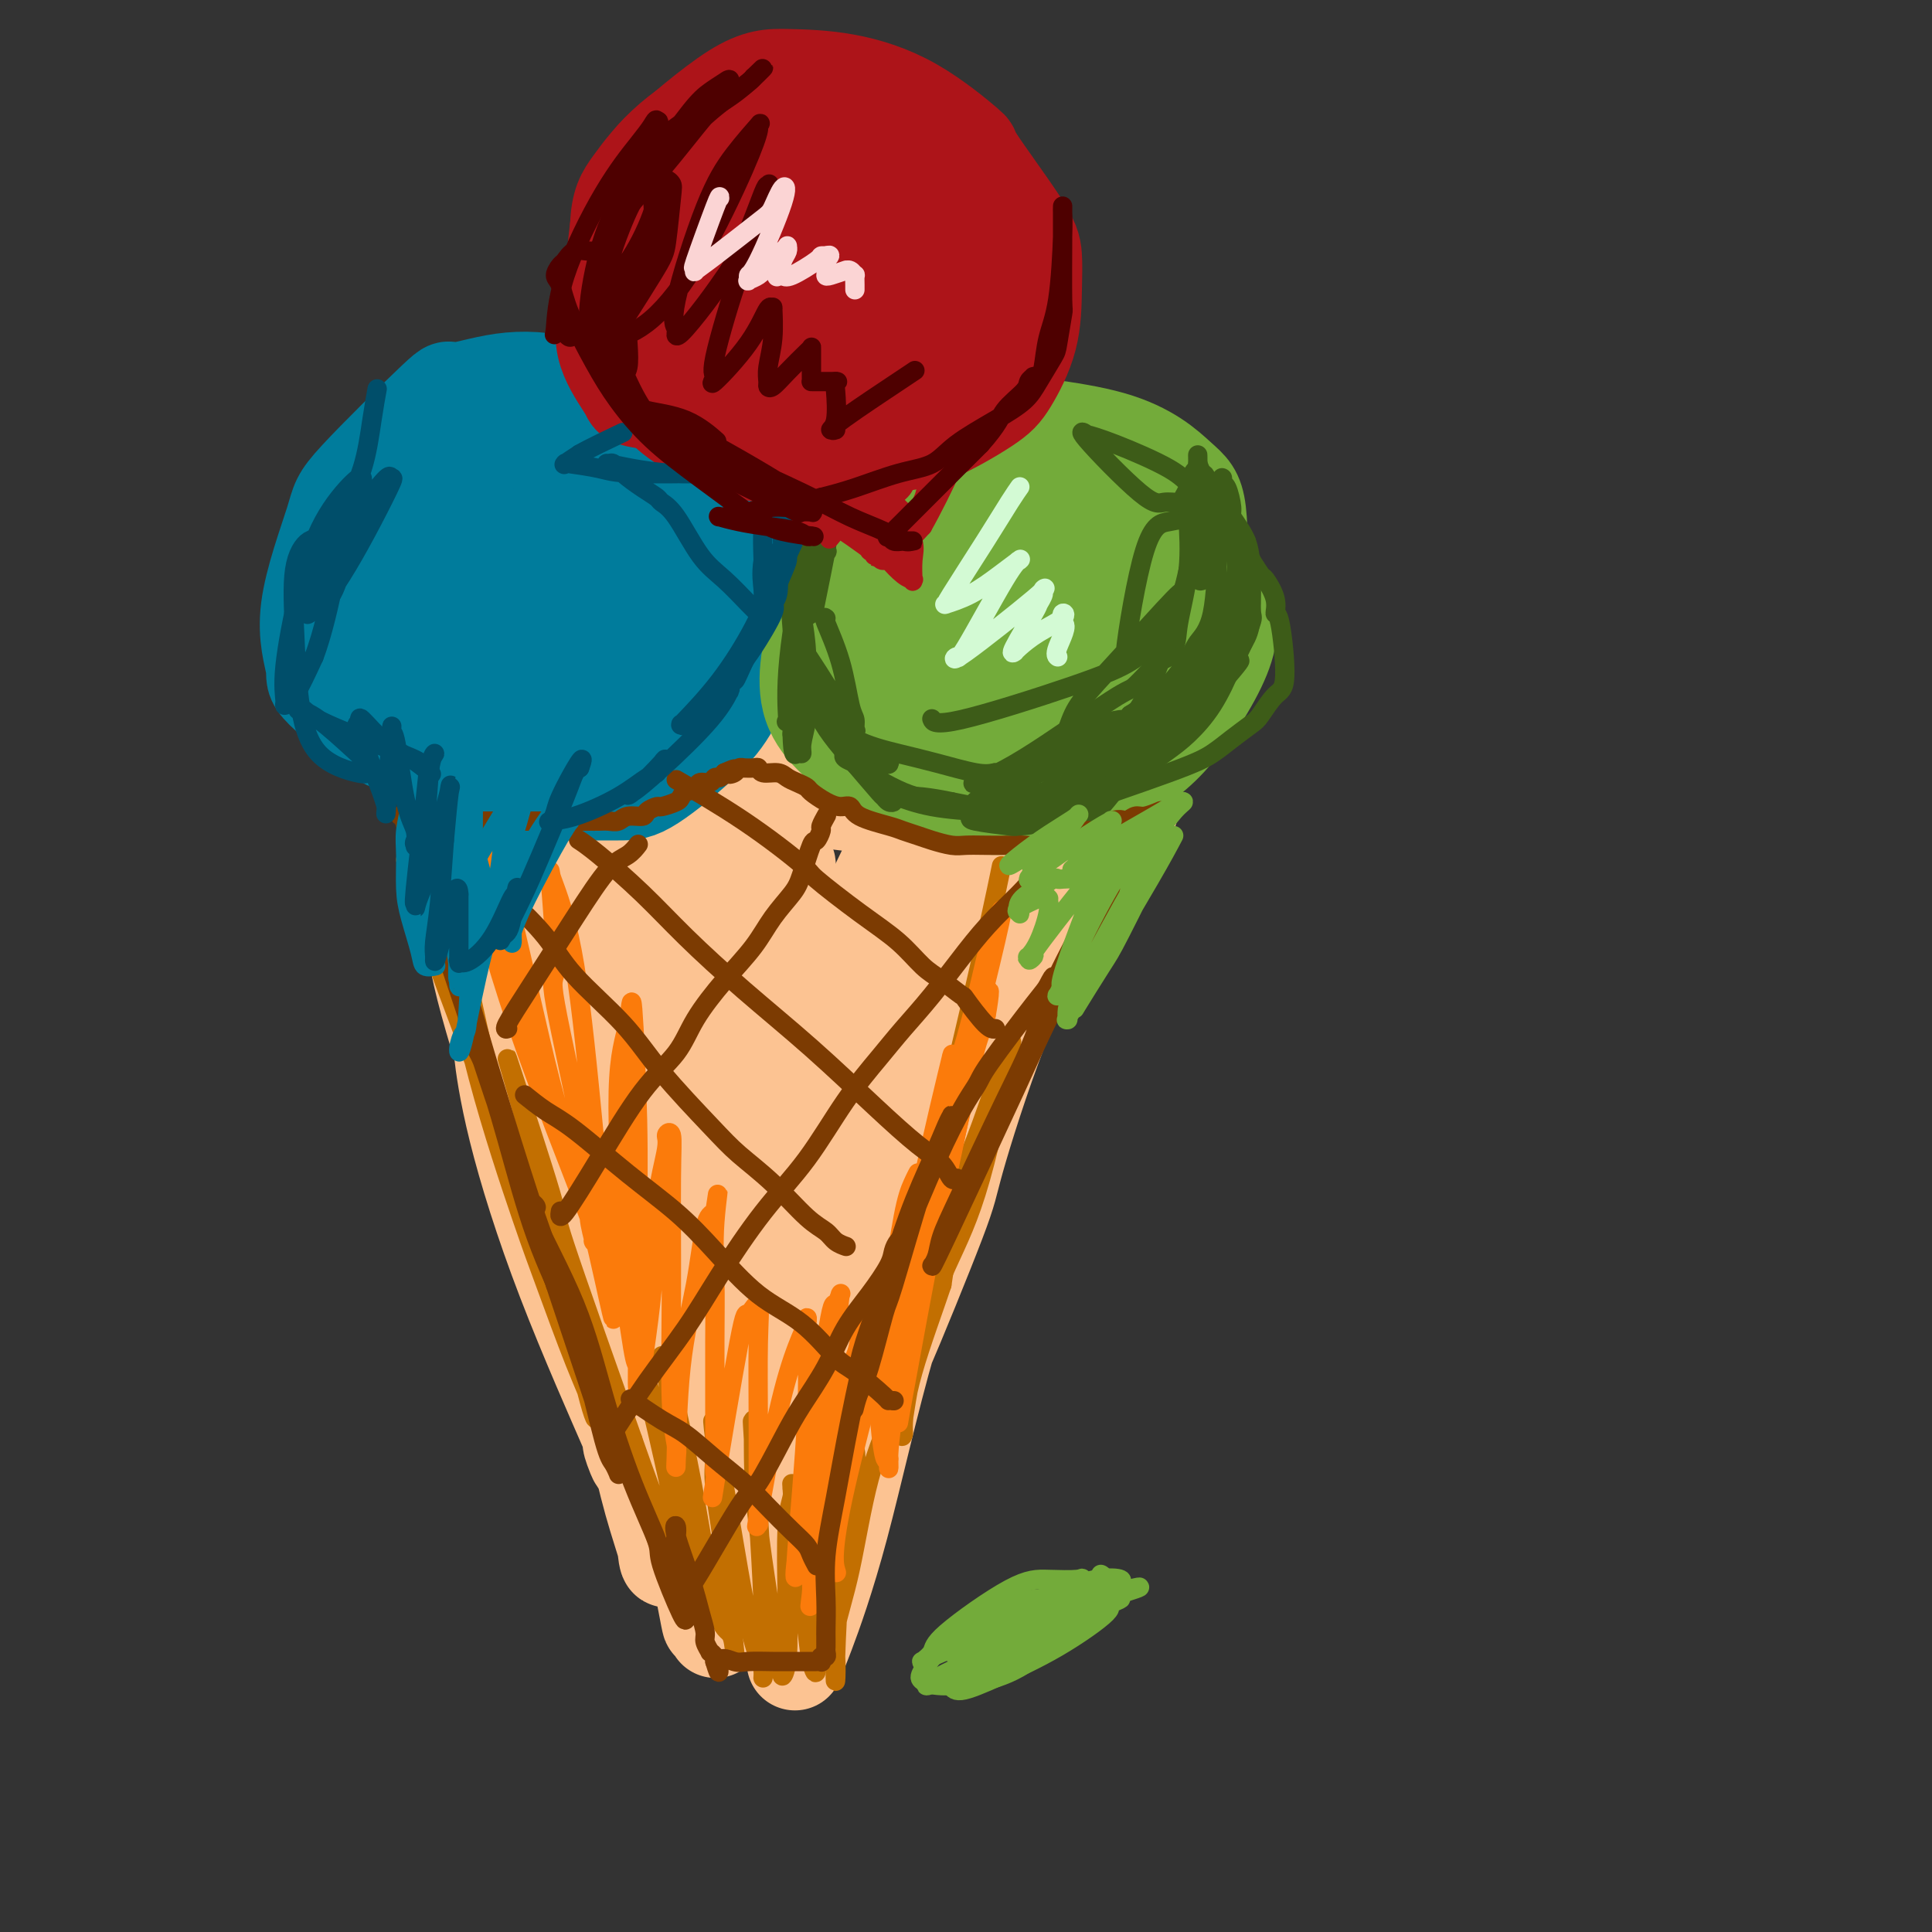 <svg viewBox='0 0 400 400' version='1.1' xmlns='http://www.w3.org/2000/svg' xmlns:xlink='http://www.w3.org/1999/xlink'><rect x="0" y="0" width="400" height="400" fill="#333333" stroke="none"/><g fill='none' stroke='rgb(252,195,146)' stroke-width='6' stroke-linecap='round' stroke-linejoin='round'><path d='M159,335c0.064,0.095 0.128,0.190 0,0c-0.128,-0.190 -0.449,-0.667 0,0c0.449,0.667 1.668,2.476 0,-2c-1.668,-4.476 -6.223,-15.236 -10,-25c-3.777,-9.764 -6.777,-18.531 -9,-24c-2.223,-5.469 -3.669,-7.640 -5,-10c-1.331,-2.360 -2.546,-4.911 -3,-6c-0.454,-1.089 -0.146,-0.718 0,-1c0.146,-0.282 0.129,-1.218 0,0c-0.129,1.218 -0.372,4.589 0,7c0.372,2.411 1.357,3.862 6,14c4.643,10.138 12.944,28.963 17,38c4.056,9.037 3.869,8.286 4,8c0.131,-0.286 0.582,-0.105 1,1c0.418,1.105 0.802,3.136 0,0c-0.802,-3.136 -2.791,-11.439 -5,-18c-2.209,-6.561 -4.638,-11.380 -9,-20c-4.362,-8.620 -10.656,-21.041 -15,-31c-4.344,-9.959 -6.736,-17.455 -9,-23c-2.264,-5.545 -4.400,-9.139 -6,-12c-1.600,-2.861 -2.665,-4.989 -3,-6c-0.335,-1.011 0.059,-0.906 0,-1c-0.059,-0.094 -0.571,-0.386 0,0c0.571,0.386 2.226,1.452 4,5c1.774,3.548 3.669,9.578 9,22c5.331,12.422 14.099,31.237 18,40c3.901,8.763 2.935,7.475 4,11c1.065,3.525 4.161,11.864 5,14c0.839,2.136 -0.581,-1.932 -2,-6'/><path d='M151,310c-0.339,-0.980 -0.185,-0.429 -3,-7c-2.815,-6.571 -8.599,-20.263 -11,-26c-2.401,-5.737 -1.419,-3.519 -6,-14c-4.581,-10.481 -14.726,-33.660 -20,-47c-5.274,-13.340 -5.676,-16.841 -6,-19c-0.324,-2.159 -0.571,-2.975 -1,-4c-0.429,-1.025 -1.042,-2.260 -1,-2c0.042,0.260 0.737,2.015 0,0c-0.737,-2.015 -2.905,-7.800 1,2c3.905,9.800 13.885,35.186 20,50c6.115,14.814 8.366,19.057 11,24c2.634,4.943 5.650,10.585 6,11c0.350,0.415 -1.965,-4.397 -3,-7c-1.035,-2.603 -0.791,-2.998 -3,-8c-2.209,-5.002 -6.872,-14.610 -12,-25c-5.128,-10.390 -10.721,-21.560 -15,-33c-4.279,-11.440 -7.245,-23.150 -9,-30c-1.755,-6.850 -2.299,-8.841 -3,-10c-0.701,-1.159 -1.560,-1.485 -2,-3c-0.440,-1.515 -0.461,-4.218 1,0c1.461,4.218 4.404,15.356 6,22c1.596,6.644 1.845,8.794 3,12c1.155,3.206 3.215,7.469 5,12c1.785,4.531 3.295,9.329 4,12c0.705,2.671 0.603,3.214 1,4c0.397,0.786 1.291,1.816 1,1c-0.291,-0.816 -1.769,-3.476 -2,-4c-0.231,-0.524 0.784,1.090 -2,-12c-2.784,-13.090 -9.367,-40.883 -12,-52c-2.633,-11.117 -1.317,-5.559 0,0'/></g>
<g fill='none' stroke='rgb(252,195,146)' stroke-width='20' stroke-linecap='round' stroke-linejoin='round'><path d='M148,337c0.131,0.360 0.262,0.721 0,0c-0.262,-0.721 -0.915,-2.523 -1,-2c-0.085,0.523 0.400,3.372 -1,-4c-1.400,-7.372 -4.686,-24.963 -6,-32c-1.314,-7.037 -0.657,-3.518 0,0'/><path d='M131,296c0.173,0.191 0.346,0.383 1,3c0.654,2.617 1.791,7.660 3,12c1.209,4.340 2.492,7.979 3,10c0.508,2.021 0.240,2.426 0,1c-0.240,-1.426 -0.452,-4.683 -1,-8c-0.548,-3.317 -1.433,-6.693 -3,-12c-1.567,-5.307 -3.817,-12.545 -7,-22c-3.183,-9.455 -7.299,-21.128 -11,-32c-3.701,-10.872 -6.987,-20.943 -9,-26c-2.013,-5.057 -2.753,-5.102 -3,-5c-0.247,0.102 -0.001,0.349 0,0c0.001,-0.349 -0.241,-1.295 0,1c0.241,2.295 0.966,7.832 3,16c2.034,8.168 5.376,18.966 10,31c4.624,12.034 10.529,25.304 13,31c2.471,5.696 1.508,3.818 1,3c-0.508,-0.818 -0.559,-0.577 0,1c0.559,1.577 1.729,4.490 1,0c-0.729,-4.490 -3.358,-16.384 -6,-25c-2.642,-8.616 -5.296,-13.955 -9,-25c-3.704,-11.045 -8.457,-27.797 -11,-37c-2.543,-9.203 -2.875,-10.859 -4,-16c-1.125,-5.141 -3.042,-13.769 -4,-17c-0.958,-3.231 -0.956,-1.065 -1,-1c-0.044,0.065 -0.134,-1.970 0,0c0.134,1.970 0.491,7.947 1,13c0.509,5.053 1.170,9.183 4,19c2.830,9.817 7.831,25.322 10,32c2.169,6.678 1.507,4.529 2,5c0.493,0.471 2.141,3.563 3,5c0.859,1.437 0.930,1.218 1,1'/><path d='M118,254c2.428,5.800 0.500,-1.199 0,-2c-0.500,-0.801 0.430,4.595 -2,-9c-2.430,-13.595 -8.220,-46.183 -11,-60c-2.780,-13.817 -2.548,-8.865 -3,-10c-0.452,-1.135 -1.586,-8.357 -2,-11c-0.414,-2.643 -0.108,-0.707 0,0c0.108,0.707 0.017,0.186 0,0c-0.017,-0.186 0.041,-0.035 0,0c-0.041,0.035 -0.181,-0.045 0,0c0.181,0.045 0.682,0.215 2,0c1.318,-0.215 3.454,-0.816 7,-1c3.546,-0.184 8.504,0.048 13,0c4.496,-0.048 8.530,-0.378 12,0c3.470,0.378 6.375,1.463 11,2c4.625,0.537 10.969,0.526 16,1c5.031,0.474 8.749,1.433 13,2c4.251,0.567 9.037,0.740 13,1c3.963,0.260 7.104,0.605 10,1c2.896,0.395 5.547,0.838 8,1c2.453,0.162 4.709,0.043 6,0c1.291,-0.043 1.617,-0.012 2,0c0.383,0.012 0.824,0.003 1,0c0.176,-0.003 0.088,-0.002 0,0'/><path d='M214,169c12.863,1.238 5.020,0.334 0,0c-5.020,-0.334 -7.217,-0.096 -8,0c-0.783,0.096 -0.152,0.050 -4,-1c-3.848,-1.050 -12.174,-3.104 -17,-4c-4.826,-0.896 -6.153,-0.632 -9,-1c-2.847,-0.368 -7.214,-1.367 -10,-2c-2.786,-0.633 -3.990,-0.902 -6,-1c-2.010,-0.098 -4.824,-0.027 -7,0c-2.176,0.027 -3.712,0.008 -5,0c-1.288,-0.008 -2.328,-0.006 -3,0c-0.672,0.006 -0.974,0.016 -1,0c-0.026,-0.016 0.226,-0.057 0,0c-0.226,0.057 -0.929,0.211 0,0c0.929,-0.211 3.491,-0.788 5,-1c1.509,-0.212 1.965,-0.058 6,0c4.035,0.058 11.647,0.019 17,0c5.353,-0.019 8.446,-0.019 12,0c3.554,0.019 7.569,0.058 11,0c3.431,-0.058 6.277,-0.212 9,0c2.723,0.212 5.322,0.789 8,1c2.678,0.211 5.435,0.057 7,0c1.565,-0.057 1.939,-0.015 3,0c1.061,0.015 2.810,0.004 4,0c1.190,-0.004 1.821,-0.001 2,0c0.179,0.001 -0.096,-0.001 0,0c0.096,0.001 0.562,0.006 1,0c0.438,-0.006 0.849,-0.022 1,0c0.151,0.022 0.041,0.083 0,0c-0.041,-0.083 -0.012,-0.309 0,0c0.012,0.309 0.006,1.155 0,2'/><path d='M230,162c11.306,4.043 -2.929,13.150 -9,18c-6.071,4.850 -3.977,5.442 -5,10c-1.023,4.558 -5.162,13.082 -9,23c-3.838,9.918 -7.376,21.229 -9,27c-1.624,5.771 -1.333,6.001 -4,13c-2.667,6.999 -8.292,20.768 -11,27c-2.708,6.232 -2.500,4.927 -3,6c-0.500,1.073 -1.710,4.524 -2,3c-0.290,-1.524 0.339,-8.023 2,-16c1.661,-7.977 4.354,-17.434 8,-27c3.646,-9.566 8.244,-19.242 12,-27c3.756,-7.758 6.668,-13.597 8,-16c1.332,-2.403 1.084,-1.370 1,-1c-0.084,0.370 -0.004,0.076 0,0c0.004,-0.076 -0.069,0.067 -2,6c-1.931,5.933 -5.722,17.658 -10,30c-4.278,12.342 -9.045,25.303 -13,39c-3.955,13.697 -7.099,28.130 -10,39c-2.901,10.870 -5.559,18.176 -7,22c-1.441,3.824 -1.667,4.167 -2,5c-0.333,0.833 -0.775,2.155 0,0c0.775,-2.155 2.768,-7.787 5,-15c2.232,-7.213 4.703,-16.007 7,-26c2.297,-9.993 4.418,-21.185 7,-34c2.582,-12.815 5.623,-27.252 8,-37c2.377,-9.748 4.090,-14.808 5,-18c0.910,-3.192 1.017,-4.515 1,-5c-0.017,-0.485 -0.158,-0.130 0,0c0.158,0.130 0.617,0.037 -1,3c-1.617,2.963 -5.308,8.981 -9,15'/><path d='M188,226c-4.012,8.706 -9.041,21.472 -13,35c-3.959,13.528 -6.849,27.818 -9,39c-2.151,11.182 -3.565,19.257 -4,22c-0.435,2.743 0.108,0.153 0,0c-0.108,-0.153 -0.866,2.131 0,-5c0.866,-7.131 3.354,-23.677 6,-39c2.646,-15.323 5.448,-29.423 9,-43c3.552,-13.577 7.855,-26.632 11,-35c3.145,-8.368 5.133,-12.051 7,-15c1.867,-2.949 3.614,-5.165 5,-7c1.386,-1.835 2.413,-3.290 0,0c-2.413,3.290 -8.264,11.326 -13,20c-4.736,8.674 -8.357,17.985 -13,30c-4.643,12.015 -10.307,26.735 -14,39c-3.693,12.265 -5.414,22.076 -6,26c-0.586,3.924 -0.038,1.962 0,2c0.038,0.038 -0.433,2.077 3,-10c3.433,-12.077 10.772,-38.269 16,-57c5.228,-18.731 8.346,-30.001 11,-39c2.654,-8.999 4.846,-15.725 6,-19c1.154,-3.275 1.272,-3.097 1,-3c-0.272,0.097 -0.933,0.115 -4,6c-3.067,5.885 -8.539,17.637 -14,29c-5.461,11.363 -10.912,22.337 -15,34c-4.088,11.663 -6.815,24.016 -9,32c-2.185,7.984 -3.829,11.601 -5,17c-1.171,5.399 -1.871,12.581 -2,11c-0.129,-1.581 0.311,-11.926 2,-22c1.689,-10.074 4.625,-19.878 7,-31c2.375,-11.122 4.187,-23.561 6,-36'/><path d='M157,207c3.390,-18.634 4.364,-20.719 5,-23c0.636,-2.281 0.932,-4.760 1,-5c0.068,-0.240 -0.093,1.757 0,1c0.093,-0.757 0.439,-4.268 -3,7c-3.439,11.268 -10.665,37.316 -14,50c-3.335,12.684 -2.781,12.005 -3,14c-0.219,1.995 -1.212,6.666 -2,8c-0.788,1.334 -1.372,-0.669 0,-20c1.372,-19.331 4.700,-55.992 6,-70c1.300,-14.008 0.574,-5.364 0,-1c-0.574,4.364 -0.995,4.448 -2,10c-1.005,5.552 -2.596,16.574 -5,28c-2.404,11.426 -5.623,23.257 -7,29c-1.377,5.743 -0.911,5.398 -1,6c-0.089,0.602 -0.732,2.151 -1,1c-0.268,-1.151 -0.159,-5.002 -1,-8c-0.841,-2.998 -2.631,-5.143 -3,-14c-0.369,-8.857 0.682,-24.426 1,-32c0.318,-7.574 -0.097,-7.152 0,-8c0.097,-0.848 0.706,-2.964 1,-4c0.294,-1.036 0.272,-0.990 0,4c-0.272,4.990 -0.795,14.926 -1,19c-0.205,4.074 -0.091,2.288 -1,5c-0.909,2.712 -2.842,9.923 -4,13c-1.158,3.077 -1.543,2.021 -2,2c-0.457,-0.021 -0.988,0.994 -2,0c-1.012,-0.994 -2.506,-3.997 -4,-7'/><path d='M115,212c-0.905,-4.693 -0.166,-12.925 0,-19c0.166,-6.075 -0.241,-9.992 0,-13c0.241,-3.008 1.129,-5.107 2,-6c0.871,-0.893 1.724,-0.581 3,0c1.276,0.581 2.976,1.430 4,2c1.024,0.570 1.370,0.862 2,3c0.630,2.138 1.542,6.123 2,10c0.458,3.877 0.463,7.648 -1,11c-1.463,3.352 -4.394,6.287 -6,0c-1.606,-6.287 -1.887,-21.796 -2,-28c-0.113,-6.204 -0.056,-3.102 0,0'/></g>
<g fill='none' stroke='rgb(0,124,156)' stroke-width='20' stroke-linecap='round' stroke-linejoin='round'><path d='M115,158c-0.046,-0.000 -0.093,-0.001 0,0c0.093,0.001 0.325,0.003 0,0c-0.325,-0.003 -1.208,-0.010 -5,0c-3.792,0.010 -10.492,0.038 -14,0c-3.508,-0.038 -3.824,-0.144 -6,-1c-2.176,-0.856 -6.214,-2.464 -8,-3c-1.786,-0.536 -1.322,0.001 -4,-2c-2.678,-2.001 -8.497,-6.539 -11,-9c-2.503,-2.461 -1.688,-2.844 -2,-5c-0.312,-2.156 -1.751,-6.085 -1,-12c0.751,-5.915 3.693,-13.816 5,-18c1.307,-4.184 0.980,-4.649 5,-9c4.020,-4.351 12.386,-12.587 16,-16c3.614,-3.413 2.478,-2.004 4,-2c1.522,0.004 5.704,-1.396 10,-2c4.296,-0.604 8.705,-0.413 14,1c5.295,1.413 11.476,4.046 15,6c3.524,1.954 4.390,3.227 7,6c2.610,2.773 6.962,7.044 9,9c2.038,1.956 1.761,1.597 3,4c1.239,2.403 3.995,7.568 5,11c1.005,3.432 0.260,5.130 0,7c-0.260,1.870 -0.036,3.913 0,6c0.036,2.087 -0.117,4.220 -1,7c-0.883,2.780 -2.497,6.209 -4,9c-1.503,2.791 -2.894,4.944 -6,8c-3.106,3.056 -7.925,7.015 -11,9c-3.075,1.985 -4.405,1.996 -7,2c-2.595,0.004 -6.456,0.001 -9,0c-2.544,-0.001 -3.772,-0.001 -5,0'/><path d='M114,164c-7.767,-2.079 -16.685,-8.275 -20,-10c-3.315,-1.725 -1.029,1.022 -3,-3c-1.971,-4.022 -8.201,-14.813 -11,-22c-2.799,-7.187 -2.167,-10.770 -2,-13c0.167,-2.230 -0.132,-3.106 0,-5c0.132,-1.894 0.696,-4.805 1,-8c0.304,-3.195 0.348,-6.674 5,-9c4.652,-2.326 13.912,-3.500 20,-4c6.088,-0.500 9.003,-0.328 12,0c2.997,0.328 6.077,0.810 10,4c3.923,3.190 8.690,9.089 11,12c2.310,2.911 2.164,2.835 2,3c-0.164,0.165 -0.344,0.571 0,2c0.344,1.429 1.212,3.881 1,7c-0.212,3.119 -1.505,6.903 -3,10c-1.495,3.097 -3.192,5.505 -6,8c-2.808,2.495 -6.726,5.075 -10,6c-3.274,0.925 -5.905,0.193 -10,0c-4.095,-0.193 -9.655,0.152 -14,-2c-4.345,-2.152 -7.474,-6.801 -8,-12c-0.526,-5.199 1.550,-10.949 2,-14c0.450,-3.051 -0.727,-3.403 2,-7c2.727,-3.597 9.356,-10.438 14,-13c4.644,-2.562 7.301,-0.846 11,1c3.699,1.846 8.439,3.824 11,5c2.561,1.176 2.944,1.552 4,3c1.056,1.448 2.784,3.967 4,7c1.216,3.033 1.919,6.581 2,11c0.081,4.419 -0.459,9.710 -1,15'/><path d='M138,136c-0.746,3.366 -2.110,4.281 -4,6c-1.890,1.719 -4.307,4.242 -7,5c-2.693,0.758 -5.662,-0.249 -9,-1c-3.338,-0.751 -7.044,-1.246 -10,-3c-2.956,-1.754 -5.162,-4.768 -6,-8c-0.838,-3.232 -0.308,-6.682 0,-10c0.308,-3.318 0.396,-6.505 2,-9c1.604,-2.495 4.725,-4.299 8,-5c3.275,-0.701 6.704,-0.298 10,0c3.296,0.298 6.459,0.492 9,2c2.541,1.508 4.460,4.330 6,7c1.540,2.670 2.699,5.190 3,9c0.301,3.810 -0.258,8.912 -1,12c-0.742,3.088 -1.669,4.163 -3,6c-1.331,1.837 -3.066,4.435 -7,4c-3.934,-0.435 -10.067,-3.903 -15,-9c-4.933,-5.097 -8.665,-11.822 -10,-16c-1.335,-4.178 -0.272,-5.808 1,-8c1.272,-2.192 2.755,-4.944 5,-7c2.245,-2.056 5.254,-3.415 8,-4c2.746,-0.585 5.229,-0.397 8,1c2.771,1.397 5.830,4.004 8,7c2.170,2.996 3.452,6.382 4,10c0.548,3.618 0.363,7.468 0,11c-0.363,3.532 -0.903,6.746 -2,9c-1.097,2.254 -2.750,3.549 -5,4c-2.250,0.451 -5.098,0.059 -8,-2c-2.902,-2.059 -5.858,-5.785 -7,-9c-1.142,-3.215 -0.469,-5.919 0,-9c0.469,-3.081 0.735,-6.541 1,-10'/><path d='M117,119c1.295,-4.302 4.033,-5.556 7,-6c2.967,-0.444 6.163,-0.076 9,0c2.837,0.076 5.314,-0.138 7,0c1.686,0.138 2.581,0.628 3,2c0.419,1.372 0.364,3.624 0,6c-0.364,2.376 -1.036,4.874 -2,7c-0.964,2.126 -2.221,3.880 -4,4c-1.779,0.120 -4.080,-1.394 -5,-2c-0.920,-0.606 -0.460,-0.303 0,0'/></g>
<g fill='none' stroke='rgb(115,171,58)' stroke-width='20' stroke-linecap='round' stroke-linejoin='round'><path d='M201,159c-1.970,-0.587 -3.940,-1.175 -5,-1c-1.060,0.175 -1.211,1.112 -5,-2c-3.789,-3.112 -11.216,-10.273 -15,-15c-3.784,-4.727 -3.926,-7.019 -4,-10c-0.074,-2.981 -0.079,-6.650 0,-11c0.079,-4.350 0.243,-9.380 1,-13c0.757,-3.620 2.107,-5.831 4,-8c1.893,-2.169 4.329,-4.296 7,-5c2.671,-0.704 5.578,0.014 9,0c3.422,-0.014 7.359,-0.760 12,0c4.641,0.760 9.987,3.026 14,5c4.013,1.974 6.693,3.654 10,7c3.307,3.346 7.242,8.356 9,10c1.758,1.644 1.338,-0.077 2,2c0.662,2.077 2.407,7.954 3,11c0.593,3.046 0.036,3.262 -1,7c-1.036,3.738 -2.550,10.997 -3,14c-0.450,3.003 0.164,1.749 -1,3c-1.164,1.251 -4.107,5.007 -8,8c-3.893,2.993 -8.735,5.222 -12,6c-3.265,0.778 -4.952,0.106 -8,0c-3.048,-0.106 -7.457,0.356 -13,-1c-5.543,-1.356 -12.221,-4.529 -15,-6c-2.779,-1.471 -1.659,-1.240 -4,-3c-2.341,-1.760 -8.144,-5.510 -10,-11c-1.856,-5.490 0.234,-12.719 1,-16c0.766,-3.281 0.206,-2.614 1,-5c0.794,-2.386 2.941,-7.825 5,-11c2.059,-3.175 4.029,-4.088 6,-5'/><path d='M181,109c6.259,-4.788 16.408,-8.760 24,-10c7.592,-1.240 12.629,0.250 17,1c4.371,0.750 8.076,0.759 12,2c3.924,1.241 8.066,3.713 10,5c1.934,1.287 1.660,1.388 3,4c1.340,2.612 4.295,7.736 6,12c1.705,4.264 2.161,7.667 0,13c-2.161,5.333 -6.938,12.595 -11,17c-4.062,4.405 -7.407,5.954 -9,7c-1.593,1.046 -1.432,1.591 -7,2c-5.568,0.409 -16.863,0.682 -24,0c-7.137,-0.682 -10.116,-2.319 -14,-5c-3.884,-2.681 -8.674,-6.408 -11,-8c-2.326,-1.592 -2.189,-1.051 -3,-5c-0.811,-3.949 -2.571,-12.387 -3,-19c-0.429,-6.613 0.474,-11.400 2,-16c1.526,-4.600 3.675,-9.013 8,-13c4.325,-3.987 10.826,-7.547 14,-9c3.174,-1.453 3.020,-0.799 9,0c5.980,0.799 18.095,1.743 26,4c7.905,2.257 11.599,5.827 14,8c2.401,2.173 3.509,2.947 4,7c0.491,4.053 0.366,11.383 0,17c-0.366,5.617 -0.974,9.522 -2,13c-1.026,3.478 -2.471,6.530 -6,10c-3.529,3.470 -9.142,7.357 -14,9c-4.858,1.643 -8.959,1.041 -14,0c-5.041,-1.041 -11.020,-2.520 -17,-4'/><path d='M195,151c-7.948,-2.520 -12.317,-6.818 -15,-9c-2.683,-2.182 -3.680,-2.246 -4,-4c-0.320,-1.754 0.039,-5.199 0,-7c-0.039,-1.801 -0.474,-1.958 0,-4c0.474,-2.042 1.858,-5.969 6,-10c4.142,-4.031 11.041,-8.168 16,-10c4.959,-1.832 7.976,-1.360 13,0c5.024,1.360 12.053,3.609 15,8c2.947,4.391 1.811,10.924 2,14c0.189,3.076 1.703,2.694 0,6c-1.703,3.306 -6.624,10.301 -10,13c-3.376,2.699 -5.208,1.103 -8,0c-2.792,-1.103 -6.545,-1.712 -9,-2c-2.455,-0.288 -3.612,-0.255 -5,-4c-1.388,-3.745 -3.005,-11.268 -3,-17c0.005,-5.732 1.633,-9.674 2,-12c0.367,-2.326 -0.527,-3.035 2,-4c2.527,-0.965 8.475,-2.185 11,-3c2.525,-0.815 1.626,-1.223 4,0c2.374,1.223 8.020,4.078 11,7c2.980,2.922 3.294,5.910 3,9c-0.294,3.090 -1.194,6.282 -2,9c-0.806,2.718 -1.516,4.961 -3,7c-1.484,2.039 -3.743,3.874 -6,4c-2.257,0.126 -4.513,-1.455 -6,-2c-1.487,-0.545 -2.205,-0.052 -3,-3c-0.795,-2.948 -1.667,-9.337 -2,-13c-0.333,-3.663 -0.128,-4.602 1,-6c1.128,-1.398 3.179,-3.257 5,-4c1.821,-0.743 3.410,-0.372 5,0'/><path d='M215,114c2.416,0.219 3.455,2.768 4,4c0.545,1.232 0.594,1.147 0,3c-0.594,1.853 -1.832,5.643 -4,9c-2.168,3.357 -5.267,6.281 -7,7c-1.733,0.719 -2.100,-0.769 -4,-1c-1.900,-0.231 -5.334,0.794 -9,-1c-3.666,-1.794 -7.564,-6.406 -9,-11c-1.436,-4.594 -0.410,-9.170 0,-11c0.410,-1.830 0.205,-0.915 0,0'/></g>
<g fill='none' stroke='rgb(173,20,25)' stroke-width='20' stroke-linecap='round' stroke-linejoin='round'><path d='M162,94c-0.348,-0.008 -0.697,-0.016 -2,0c-1.303,0.016 -3.561,0.056 -7,-1c-3.439,-1.056 -8.060,-3.209 -11,-5c-2.940,-1.791 -4.201,-3.221 -5,-4c-0.799,-0.779 -1.137,-0.909 -2,-5c-0.863,-4.091 -2.250,-12.144 -3,-17c-0.750,-4.856 -0.863,-6.517 0,-11c0.863,-4.483 2.703,-11.789 3,-15c0.297,-3.211 -0.948,-2.328 2,-5c2.948,-2.672 10.088,-8.900 15,-12c4.912,-3.100 7.595,-3.073 11,-3c3.405,0.073 7.532,0.192 12,1c4.468,0.808 9.278,2.303 14,5c4.722,2.697 9.356,6.594 11,8c1.644,1.406 0.296,0.322 2,3c1.704,2.678 6.458,9.119 9,13c2.542,3.881 2.871,5.203 3,7c0.129,1.797 0.056,4.068 0,7c-0.056,2.932 -0.097,6.526 -1,10c-0.903,3.474 -2.669,6.827 -4,9c-1.331,2.173 -2.227,3.167 -5,5c-2.773,1.833 -7.423,4.507 -11,6c-3.577,1.493 -6.080,1.806 -11,2c-4.920,0.194 -12.256,0.270 -17,0c-4.744,-0.270 -6.897,-0.887 -11,-3c-4.103,-2.113 -10.155,-5.721 -14,-8c-3.845,-2.279 -5.484,-3.229 -7,-5c-1.516,-1.771 -2.908,-4.361 -4,-7c-1.092,-2.639 -1.883,-5.325 -2,-9c-0.117,-3.675 0.442,-8.337 1,-13'/><path d='M128,47c0.203,-5.011 1.212,-6.537 3,-9c1.788,-2.463 4.356,-5.862 8,-9c3.644,-3.138 8.364,-6.014 13,-7c4.636,-0.986 9.189,-0.082 13,0c3.811,0.082 6.880,-0.657 12,0c5.120,0.657 12.290,2.710 16,4c3.710,1.290 3.961,1.818 5,3c1.039,1.182 2.865,3.017 4,5c1.135,1.983 1.579,4.114 2,7c0.421,2.886 0.820,6.527 0,10c-0.820,3.473 -2.861,6.779 -4,10c-1.139,3.221 -1.378,6.359 -8,11c-6.622,4.641 -19.627,10.786 -26,13c-6.373,2.214 -6.113,0.497 -7,0c-0.887,-0.497 -2.919,0.226 -8,0c-5.081,-0.226 -13.210,-1.403 -17,-2c-3.790,-0.597 -3.242,-0.616 -4,-2c-0.758,-1.384 -2.821,-4.133 -4,-7c-1.179,-2.867 -1.472,-5.852 0,-11c1.472,-5.148 4.710,-12.459 6,-16c1.290,-3.541 0.631,-3.312 4,-6c3.369,-2.688 10.766,-8.292 19,-10c8.234,-1.708 17.306,0.480 21,1c3.694,0.520 2.012,-0.626 3,0c0.988,0.626 4.647,3.026 7,6c2.353,2.974 3.402,6.522 4,8c0.598,1.478 0.746,0.885 0,4c-0.746,3.115 -2.385,9.938 -3,13c-0.615,3.062 -0.204,2.363 -3,5c-2.796,2.637 -8.799,8.611 -13,11c-4.201,2.389 -6.601,1.195 -9,0'/><path d='M162,79c-3.061,0.035 -6.214,0.124 -9,-1c-2.786,-1.124 -5.206,-3.461 -6,-6c-0.794,-2.539 0.038,-5.279 1,-9c0.962,-3.721 2.055,-8.423 3,-11c0.945,-2.577 1.743,-3.030 4,-5c2.257,-1.970 5.973,-5.455 11,-8c5.027,-2.545 11.366,-4.148 15,-2c3.634,2.148 4.564,8.047 5,11c0.436,2.953 0.377,2.962 0,5c-0.377,2.038 -1.072,6.107 -2,9c-0.928,2.893 -2.088,4.610 -5,6c-2.912,1.390 -7.576,2.454 -11,2c-3.424,-0.454 -5.609,-2.426 -8,-5c-2.391,-2.574 -4.989,-5.748 -6,-7c-1.011,-1.252 -0.436,-0.580 0,-3c0.436,-2.420 0.732,-7.931 2,-11c1.268,-3.069 3.508,-3.695 6,-4c2.492,-0.305 5.235,-0.288 8,0c2.765,0.288 5.552,0.849 7,1c1.448,0.151 1.557,-0.106 2,2c0.443,2.106 1.219,6.577 1,10c-0.219,3.423 -1.434,5.798 -3,8c-1.566,2.202 -3.482,4.233 -6,5c-2.518,0.767 -5.640,0.272 -7,0c-1.360,-0.272 -0.960,-0.319 -2,-1c-1.040,-0.681 -3.519,-1.995 -4,-4c-0.481,-2.005 1.036,-4.702 3,-7c1.964,-2.298 4.375,-4.195 7,-6c2.625,-1.805 5.464,-3.516 7,-4c1.536,-0.484 1.768,0.258 2,1'/><path d='M177,45c1.845,1.888 1.958,8.107 1,12c-0.958,3.893 -2.988,5.460 -4,7c-1.012,1.540 -1.005,3.053 -3,3c-1.995,-0.053 -5.993,-1.672 -8,-2c-2.007,-0.328 -2.022,0.634 -2,-3c0.022,-3.634 0.083,-11.863 3,-17c2.917,-5.137 8.691,-7.182 11,-8c2.309,-0.818 1.155,-0.409 0,0'/></g>
<g fill='none' stroke='rgb(194,111,1)' stroke-width='4' stroke-linecap='round' stroke-linejoin='round'><path d='M84,178c0.742,3.107 1.484,6.215 3,11c1.516,4.785 3.806,11.249 9,25c5.194,13.751 13.291,34.789 17,44c3.709,9.211 3.031,6.595 4,11c0.969,4.405 3.587,15.830 5,21c1.413,5.170 1.622,4.083 1,2c-0.622,-2.083 -2.076,-5.164 -4,-10c-1.924,-4.836 -4.320,-11.427 -6,-16c-1.680,-4.573 -2.646,-7.129 -5,-14c-2.354,-6.871 -6.097,-18.059 -9,-29c-2.903,-10.941 -4.968,-21.637 -6,-29c-1.032,-7.363 -1.033,-11.395 -1,-13c0.033,-1.605 0.098,-0.783 0,-1c-0.098,-0.217 -0.361,-1.474 1,5c1.361,6.474 4.344,20.680 6,28c1.656,7.320 1.983,7.754 4,15c2.017,7.246 5.722,21.304 11,36c5.278,14.696 12.129,30.031 17,42c4.871,11.969 7.761,20.573 9,24c1.239,3.427 0.828,1.678 1,2c0.172,0.322 0.927,2.714 -1,-3c-1.927,-5.714 -6.535,-19.534 -9,-27c-2.465,-7.466 -2.788,-8.578 -5,-15c-2.212,-6.422 -6.312,-18.152 -10,-30c-3.688,-11.848 -6.963,-23.813 -9,-31c-2.037,-7.187 -2.835,-9.597 -1,-4c1.835,5.597 6.302,19.199 8,25c1.698,5.801 0.628,3.800 3,11c2.372,7.200 8.186,23.600 14,40'/><path d='M131,298c5.678,16.369 7.372,19.291 9,23c1.628,3.709 3.190,8.206 4,10c0.810,1.794 0.870,0.887 1,1c0.130,0.113 0.332,1.248 0,-1c-0.332,-2.248 -1.196,-7.877 -4,-19c-2.804,-11.123 -7.548,-27.739 -10,-37c-2.452,-9.261 -2.611,-11.166 -3,-14c-0.389,-2.834 -1.006,-6.599 0,-2c1.006,4.599 3.635,17.560 5,24c1.365,6.440 1.465,6.359 3,13c1.535,6.641 4.504,20.005 6,27c1.496,6.995 1.518,7.619 2,8c0.482,0.381 1.423,0.517 2,2c0.577,1.483 0.792,4.314 0,0c-0.792,-4.314 -2.589,-15.772 -4,-24c-1.411,-8.228 -2.436,-13.227 -3,-17c-0.564,-3.773 -0.669,-6.320 -1,-8c-0.331,-1.680 -0.889,-2.493 -1,-3c-0.111,-0.507 0.226,-0.708 1,2c0.774,2.708 1.987,8.326 3,13c1.013,4.674 1.828,8.403 3,15c1.172,6.597 2.701,16.063 4,21c1.299,4.937 2.369,5.347 3,6c0.631,0.653 0.824,1.550 1,3c0.176,1.450 0.334,3.454 0,0c-0.334,-3.454 -1.161,-12.365 -2,-19c-0.839,-6.635 -1.689,-10.995 -2,-14c-0.311,-3.005 -0.084,-4.655 0,-6c0.084,-1.345 0.024,-2.384 0,-3c-0.024,-0.616 -0.012,-0.808 0,-1'/><path d='M148,298c-0.687,-6.935 -0.404,-2.771 0,0c0.404,2.771 0.931,4.150 2,10c1.069,5.850 2.681,16.172 4,23c1.319,6.828 2.346,10.163 3,12c0.654,1.837 0.935,2.178 1,3c0.065,0.822 -0.088,2.126 0,1c0.088,-1.126 0.416,-4.682 0,-15c-0.416,-10.318 -1.576,-27.399 -2,-34c-0.424,-6.601 -0.114,-2.723 0,-2c0.114,0.723 0.031,-1.710 0,-2c-0.031,-0.290 -0.009,1.564 0,5c0.009,3.436 0.006,8.455 1,17c0.994,8.545 2.985,20.616 4,26c1.015,5.384 1.056,4.082 1,4c-0.056,-0.082 -0.207,1.055 0,1c0.207,-0.055 0.773,-1.301 1,-4c0.227,-2.699 0.113,-6.851 0,-12c-0.113,-5.149 -0.227,-11.297 0,-15c0.227,-3.703 0.795,-4.963 1,-6c0.205,-1.037 0.048,-1.853 0,-2c-0.048,-0.147 0.014,0.375 0,0c-0.014,-0.375 -0.105,-1.646 0,0c0.105,1.646 0.406,6.210 1,12c0.594,5.790 1.482,12.806 2,17c0.518,4.194 0.664,5.568 1,7c0.336,1.432 0.860,2.924 1,2c0.140,-0.924 -0.103,-4.264 0,-8c0.103,-3.736 0.551,-7.868 1,-12'/><path d='M170,326c0.731,-5.540 1.558,-10.388 2,-14c0.442,-3.612 0.500,-5.986 1,-8c0.500,-2.014 1.441,-3.668 2,-5c0.559,-1.332 0.737,-2.342 0,-1c-0.737,1.342 -2.390,5.035 -3,13c-0.610,7.965 -0.179,20.201 0,25c0.179,4.799 0.106,2.162 0,2c-0.106,-0.162 -0.245,2.153 0,2c0.245,-0.153 0.875,-2.774 1,-4c0.125,-1.226 -0.256,-1.059 0,-6c0.256,-4.941 1.148,-14.992 2,-20c0.852,-5.008 1.664,-4.973 2,-6c0.336,-1.027 0.195,-3.115 0,-4c-0.195,-0.885 -0.444,-0.567 -1,4c-0.556,4.567 -1.419,13.385 -2,21c-0.581,7.615 -0.879,14.029 -1,18c-0.121,3.971 -0.064,5.500 0,5c0.064,-0.500 0.135,-3.028 0,-5c-0.135,-1.972 -0.478,-3.388 0,-6c0.478,-2.612 1.776,-6.422 3,-12c1.224,-5.578 2.374,-12.926 4,-19c1.626,-6.074 3.728,-10.873 5,-14c1.272,-3.127 1.715,-4.580 3,-9c1.285,-4.420 3.413,-11.806 5,-16c1.587,-4.194 2.631,-5.196 3,-6c0.369,-0.804 0.061,-1.409 0,-2c-0.061,-0.591 0.125,-1.169 0,0c-0.125,1.169 -0.563,4.084 -1,7'/><path d='M195,266c-1.389,4.208 -4.361,12.228 -6,18c-1.639,5.772 -1.946,9.297 -2,11c-0.054,1.703 0.145,1.583 0,2c-0.145,0.417 -0.633,1.371 0,-3c0.633,-4.371 2.388,-14.067 4,-22c1.612,-7.933 3.082,-14.102 5,-20c1.918,-5.898 4.284,-11.526 6,-16c1.716,-4.474 2.782,-7.795 4,-11c1.218,-3.205 2.586,-6.296 3,-7c0.414,-0.704 -0.128,0.977 0,0c0.128,-0.977 0.927,-4.611 0,0c-0.927,4.611 -3.579,17.469 -6,26c-2.421,8.531 -4.609,12.737 -7,18c-2.391,5.263 -4.983,11.583 -6,15c-1.017,3.417 -0.458,3.932 -1,3c-0.542,-0.932 -2.187,-3.312 0,-17c2.187,-13.688 8.204,-38.685 12,-55c3.796,-16.315 5.370,-23.947 6,-27c0.630,-3.053 0.315,-1.526 0,0'/></g>
<g fill='none' stroke='rgb(251,123,11)' stroke-width='4' stroke-linecap='round' stroke-linejoin='round'><path d='M97,177c0.040,0.173 0.080,0.345 0,0c-0.080,-0.345 -0.279,-1.209 1,4c1.279,5.209 4.037,16.491 9,31c4.963,14.509 12.130,32.244 15,40c2.870,7.756 1.442,5.532 1,5c-0.442,-0.532 0.101,0.628 0,0c-0.101,-0.628 -0.846,-3.045 -1,-5c-0.154,-1.955 0.284,-3.449 -1,-7c-1.284,-3.551 -4.291,-9.160 -7,-17c-2.709,-7.840 -5.120,-17.910 -7,-26c-1.880,-8.090 -3.227,-14.201 -4,-18c-0.773,-3.799 -0.971,-5.288 -1,-6c-0.029,-0.712 0.111,-0.648 0,-1c-0.111,-0.352 -0.475,-1.120 0,0c0.475,1.120 1.788,4.129 4,13c2.212,8.871 5.324,23.603 8,34c2.676,10.397 4.916,16.459 7,24c2.084,7.541 4.011,16.561 5,21c0.989,4.439 1.041,4.296 1,4c-0.041,-0.296 -0.174,-0.746 -1,-5c-0.826,-4.254 -2.344,-12.312 -3,-17c-0.656,-4.688 -0.449,-6.006 -2,-14c-1.551,-7.994 -4.860,-22.665 -6,-29c-1.140,-6.335 -0.112,-4.333 0,-8c0.112,-3.667 -0.694,-13.002 -1,-17c-0.306,-3.998 -0.113,-2.659 0,-2c0.113,0.659 0.146,0.639 1,3c0.854,2.361 2.530,7.103 4,16c1.470,8.897 2.735,21.948 4,35'/><path d='M123,235c2.357,12.599 3.749,18.097 5,25c1.251,6.903 2.361,15.211 3,19c0.639,3.789 0.807,3.059 1,4c0.193,0.941 0.412,3.554 0,0c-0.412,-3.554 -1.456,-13.276 -2,-18c-0.544,-4.724 -0.587,-4.451 -1,-11c-0.413,-6.549 -1.197,-19.919 -1,-28c0.197,-8.081 1.373,-10.871 2,-14c0.627,-3.129 0.704,-6.597 1,-3c0.296,3.597 0.812,14.259 1,23c0.188,8.741 0.047,15.562 0,24c-0.047,8.438 -0.002,18.495 0,24c0.002,5.505 -0.040,6.459 0,7c0.040,0.541 0.162,0.667 0,2c-0.162,1.333 -0.609,3.871 0,0c0.609,-3.871 2.272,-14.152 3,-22c0.728,-7.848 0.521,-13.265 1,-18c0.479,-4.735 1.645,-8.789 2,-11c0.355,-2.211 -0.102,-2.579 0,-3c0.102,-0.421 0.763,-0.895 1,0c0.237,0.895 0.049,3.157 0,9c-0.049,5.843 0.039,15.266 0,24c-0.039,8.734 -0.205,16.780 0,22c0.205,5.220 0.783,7.613 1,9c0.217,1.387 0.075,1.766 0,3c-0.075,1.234 -0.081,3.322 0,0c0.081,-3.322 0.248,-12.055 1,-19c0.752,-6.945 2.087,-12.100 3,-17c0.913,-4.900 1.404,-9.543 2,-12c0.596,-2.457 1.298,-2.729 2,-3'/><path d='M148,251c1.238,-8.033 0.331,-2.614 0,2c-0.331,4.614 -0.088,8.424 0,12c0.088,3.576 0.019,6.920 0,13c-0.019,6.080 0.012,14.898 0,20c-0.012,5.102 -0.068,6.488 0,7c0.068,0.512 0.260,0.149 0,2c-0.260,1.851 -0.974,5.914 0,0c0.974,-5.914 3.634,-21.805 5,-29c1.366,-7.195 1.438,-5.693 2,-6c0.562,-0.307 1.616,-2.423 2,-2c0.384,0.423 0.100,3.385 0,8c-0.100,4.615 -0.015,10.883 0,18c0.015,7.117 -0.039,15.083 0,18c0.039,2.917 0.172,0.786 0,1c-0.172,0.214 -0.648,2.773 0,-1c0.648,-3.773 2.422,-13.877 4,-21c1.578,-7.123 2.961,-11.265 4,-14c1.039,-2.735 1.735,-4.063 2,-5c0.265,-0.937 0.099,-1.484 0,-1c-0.099,0.484 -0.131,1.998 0,5c0.131,3.002 0.424,7.494 0,16c-0.424,8.506 -1.564,21.028 -2,27c-0.436,5.972 -0.166,5.393 0,5c0.166,-0.393 0.230,-0.600 0,0c-0.230,0.600 -0.754,2.008 0,-4c0.754,-6.008 2.787,-19.431 4,-28c1.213,-8.569 1.607,-12.285 2,-16'/><path d='M171,278c1.321,-9.112 1.622,-7.892 2,-8c0.378,-0.108 0.833,-1.542 1,-2c0.167,-0.458 0.045,0.061 0,0c-0.045,-0.061 -0.015,-0.704 -1,8c-0.985,8.704 -2.986,26.753 -4,37c-1.014,10.247 -1.042,12.691 -1,14c0.042,1.309 0.155,1.481 0,3c-0.155,1.519 -0.577,4.383 0,1c0.577,-3.383 2.155,-13.012 3,-21c0.845,-7.988 0.957,-14.333 2,-19c1.043,-4.667 3.015,-7.656 4,-10c0.985,-2.344 0.982,-4.044 1,-5c0.018,-0.956 0.057,-1.167 0,0c-0.057,1.167 -0.212,3.711 -1,9c-0.788,5.289 -2.211,13.321 -3,19c-0.789,5.679 -0.943,9.004 -1,11c-0.057,1.996 -0.017,2.662 0,2c0.017,-0.662 0.010,-2.651 0,-4c-0.010,-1.349 -0.025,-2.058 1,-7c1.025,-4.942 3.089,-14.117 5,-21c1.911,-6.883 3.667,-11.475 5,-17c1.333,-5.525 2.242,-11.982 3,-16c0.758,-4.018 1.366,-5.596 2,-7c0.634,-1.404 1.293,-2.636 1,-2c-0.293,0.636 -1.540,3.138 -2,5c-0.460,1.862 -0.134,3.085 -1,9c-0.866,5.915 -2.923,16.524 -4,23c-1.077,6.476 -1.175,8.821 -1,12c0.175,3.179 0.621,7.194 1,9c0.379,1.806 0.689,1.403 1,1'/><path d='M184,302c0.104,3.666 -0.138,1.831 0,-1c0.138,-2.831 0.654,-6.659 2,-16c1.346,-9.341 3.523,-24.194 5,-33c1.477,-8.806 2.255,-11.564 3,-15c0.745,-3.436 1.456,-7.550 2,-11c0.544,-3.450 0.920,-6.235 1,-7c0.080,-0.765 -0.135,0.490 0,0c0.135,-0.490 0.619,-2.725 -1,4c-1.619,6.725 -5.343,22.410 -7,32c-1.657,9.590 -1.247,13.084 -1,14c0.247,0.916 0.332,-0.747 1,-6c0.668,-5.253 1.920,-14.095 4,-23c2.080,-8.905 4.987,-17.872 7,-25c2.013,-7.128 3.132,-12.416 4,-16c0.868,-3.584 1.486,-5.463 2,-7c0.514,-1.537 0.923,-2.730 1,-3c0.077,-0.270 -0.180,0.385 0,0c0.180,-0.385 0.795,-1.811 0,2c-0.795,3.811 -3.001,12.858 -5,21c-1.999,8.142 -3.791,15.380 -5,22c-1.209,6.620 -1.835,12.622 -2,16c-0.165,3.378 0.133,4.133 0,5c-0.133,0.867 -0.695,1.846 -1,3c-0.305,1.154 -0.351,2.482 0,0c0.351,-2.482 1.100,-8.776 2,-14c0.900,-5.224 1.953,-9.380 3,-14c1.047,-4.620 2.090,-9.705 3,-13c0.910,-3.295 1.689,-4.798 2,-6c0.311,-1.202 0.156,-2.101 0,-3'/><path d='M204,208c1.577,-6.925 0.520,0.764 0,3c-0.520,2.236 -0.503,-0.981 -2,5c-1.497,5.981 -4.509,21.161 -6,28c-1.491,6.839 -1.461,5.336 -3,13c-1.539,7.664 -4.646,24.494 -6,32c-1.354,7.506 -0.956,5.689 -1,5c-0.044,-0.689 -0.531,-0.251 -1,-1c-0.469,-0.749 -0.919,-2.685 -1,-3c-0.081,-0.315 0.208,0.990 1,-6c0.792,-6.990 2.086,-22.275 3,-29c0.914,-6.725 1.446,-4.890 2,-5c0.554,-0.110 1.128,-2.163 -2,9c-3.128,11.163 -9.957,35.544 -13,49c-3.043,13.456 -2.298,15.987 -2,17c0.298,1.013 0.149,0.506 0,0'/></g>
<g fill='none' stroke='rgb(124,59,2)' stroke-width='4' stroke-linecap='round' stroke-linejoin='round'><path d='M84,170c-0.367,-0.792 -0.733,-1.585 0,1c0.733,2.585 2.566,8.547 5,16c2.434,7.453 5.468,16.396 8,24c2.532,7.604 4.563,13.870 7,21c2.437,7.130 5.279,15.123 7,20c1.721,4.877 2.322,6.637 3,9c0.678,2.363 1.432,5.328 2,7c0.568,1.672 0.951,2.049 1,2c0.049,-0.049 -0.235,-0.525 0,0c0.235,0.525 0.988,2.051 0,0c-0.988,-2.051 -3.716,-7.679 -6,-14c-2.284,-6.321 -4.122,-13.334 -6,-20c-1.878,-6.666 -3.796,-12.985 -5,-16c-1.204,-3.015 -1.695,-2.727 -2,-5c-0.305,-2.273 -0.423,-7.106 -1,-10c-0.577,-2.894 -1.612,-3.849 -2,-5c-0.388,-1.151 -0.130,-2.499 0,-3c0.130,-0.501 0.131,-0.155 0,0c-0.131,0.155 -0.395,0.120 0,2c0.395,1.880 1.450,5.677 3,11c1.550,5.323 3.595,12.174 6,20c2.405,7.826 5.170,16.627 8,25c2.830,8.373 5.724,16.319 8,24c2.276,7.681 3.932,15.098 5,19c1.068,3.902 1.546,4.289 2,5c0.454,0.711 0.884,1.746 1,2c0.116,0.254 -0.082,-0.272 0,0c0.082,0.272 0.445,1.342 -1,-3c-1.445,-4.342 -4.699,-14.098 -7,-21c-2.301,-6.902 -3.651,-10.951 -5,-15'/><path d='M115,266c-2.708,-8.010 -3.479,-9.535 -4,-11c-0.521,-1.465 -0.794,-2.869 -1,-4c-0.206,-1.131 -0.346,-1.988 0,-2c0.346,-0.012 1.178,0.823 1,1c-0.178,0.177 -1.367,-0.303 0,3c1.367,3.303 5.291,10.389 8,17c2.709,6.611 4.204,12.747 6,19c1.796,6.253 3.892,12.624 6,18c2.108,5.376 4.226,9.756 5,12c0.774,2.244 0.203,2.350 1,5c0.797,2.650 2.961,7.842 4,10c1.039,2.158 0.954,1.283 1,1c0.046,-0.283 0.222,0.028 0,-1c-0.222,-1.028 -0.843,-3.393 -1,-5c-0.157,-1.607 0.152,-2.455 0,-4c-0.152,-1.545 -0.763,-3.787 -1,-5c-0.237,-1.213 -0.099,-1.396 0,-2c0.099,-0.604 0.160,-1.630 0,-2c-0.160,-0.370 -0.541,-0.083 0,2c0.541,2.083 2.006,5.963 3,9c0.994,3.037 1.519,5.230 2,7c0.481,1.770 0.917,3.118 1,4c0.083,0.882 -0.188,1.298 0,2c0.188,0.702 0.835,1.691 1,2c0.165,0.309 -0.152,-0.061 0,0c0.152,0.061 0.772,0.555 1,1c0.228,0.445 0.065,0.841 0,1c-0.065,0.159 -0.033,0.079 0,0'/><path d='M148,344c1.313,4.332 0.595,1.161 1,0c0.405,-1.161 1.933,-0.311 3,0c1.067,0.311 1.672,0.083 3,0c1.328,-0.083 3.378,-0.022 5,0c1.622,0.022 2.817,0.006 4,0c1.183,-0.006 2.356,-0.000 3,0c0.644,0.000 0.760,-0.004 1,0c0.240,0.004 0.604,0.016 1,0c0.396,-0.016 0.824,-0.060 1,0c0.176,0.060 0.100,0.223 0,0c-0.100,-0.223 -0.223,-0.833 0,-1c0.223,-0.167 0.792,0.110 1,0c0.208,-0.110 0.056,-0.607 0,-1c-0.056,-0.393 -0.015,-0.682 0,-1c0.015,-0.318 0.002,-0.667 0,-1c-0.002,-0.333 0.005,-0.651 0,-1c-0.005,-0.349 -0.022,-0.728 0,-2c0.022,-1.272 0.082,-3.435 0,-6c-0.082,-2.565 -0.305,-5.531 0,-9c0.305,-3.469 1.140,-7.441 2,-12c0.860,-4.559 1.745,-9.704 3,-16c1.255,-6.296 2.879,-13.742 4,-18c1.121,-4.258 1.740,-5.327 3,-9c1.260,-3.673 3.161,-9.952 5,-15c1.839,-5.048 3.617,-8.867 5,-12c1.383,-3.133 2.371,-5.580 3,-7c0.629,-1.420 0.901,-1.814 1,-2c0.099,-0.186 0.027,-0.166 0,0c-0.027,0.166 -0.008,0.476 -1,3c-0.992,2.524 -2.996,7.262 -5,12'/><path d='M191,246c-2.052,6.337 -4.683,15.680 -6,20c-1.317,4.320 -1.321,3.618 -2,6c-0.679,2.382 -2.033,7.847 -3,11c-0.967,3.153 -1.546,3.995 -2,5c-0.454,1.005 -0.784,2.173 -1,3c-0.216,0.827 -0.317,1.311 0,0c0.317,-1.311 1.051,-4.418 1,-6c-0.051,-1.582 -0.886,-1.639 2,-10c2.886,-8.361 9.493,-25.025 14,-35c4.507,-9.975 6.913,-13.261 8,-15c1.087,-1.739 0.854,-1.932 3,-5c2.146,-3.068 6.669,-9.012 9,-12c2.331,-2.988 2.469,-3.022 3,-4c0.531,-0.978 1.456,-2.902 1,-1c-0.456,1.902 -2.293,7.629 -4,12c-1.707,4.371 -3.284,7.386 -6,13c-2.716,5.614 -6.569,13.829 -9,19c-2.431,5.171 -3.438,7.300 -4,9c-0.562,1.700 -0.680,2.972 -1,4c-0.320,1.028 -0.842,1.814 -1,2c-0.158,0.186 0.049,-0.226 0,0c-0.049,0.226 -0.355,1.089 3,-6c3.355,-7.089 10.371,-22.131 14,-30c3.629,-7.869 3.873,-8.564 6,-13c2.127,-4.436 6.139,-12.614 8,-16c1.861,-3.386 1.571,-1.980 3,-4c1.429,-2.020 4.577,-7.467 6,-10c1.423,-2.533 1.121,-2.152 1,-2c-0.121,0.152 -0.060,0.076 0,0'/><path d='M234,181c5.072,-10.867 -2.249,1.464 -6,8c-3.751,6.536 -3.933,7.277 -5,9c-1.067,1.723 -3.021,4.429 -4,6c-0.979,1.571 -0.983,2.007 -1,2c-0.017,-0.007 -0.046,-0.455 0,-1c0.046,-0.545 0.166,-1.185 1,-3c0.834,-1.815 2.381,-4.804 3,-6c0.619,-1.196 0.309,-0.598 0,0'/><path d='M83,169c0.046,0.030 0.092,0.061 0,0c-0.092,-0.061 -0.322,-0.212 0,0c0.322,0.212 1.194,0.789 2,1c0.806,0.211 1.544,0.057 3,0c1.456,-0.057 3.629,-0.015 6,0c2.371,0.015 4.942,0.004 7,0c2.058,-0.004 3.605,-0.001 5,0c1.395,0.001 2.639,0.000 4,0c1.361,-0.000 2.840,0.000 4,0c1.160,-0.000 2.001,-0.000 3,0c0.999,0.000 2.155,0.001 3,0c0.845,-0.001 1.380,-0.004 2,0c0.620,0.004 1.326,0.016 2,0c0.674,-0.016 1.317,-0.060 2,0c0.683,0.060 1.406,0.222 2,0c0.594,-0.222 1.060,-0.829 2,-1c0.940,-0.171 2.353,0.095 3,0c0.647,-0.095 0.527,-0.550 1,-1c0.473,-0.450 1.540,-0.894 2,-1c0.460,-0.106 0.312,0.127 1,0c0.688,-0.127 2.211,-0.612 3,-1c0.789,-0.388 0.845,-0.677 1,-1c0.155,-0.323 0.409,-0.679 1,-1c0.591,-0.321 1.520,-0.607 2,-1c0.480,-0.393 0.510,-0.893 1,-1c0.490,-0.107 1.441,0.177 2,0c0.559,-0.177 0.728,-0.817 1,-1c0.272,-0.183 0.649,0.091 1,0c0.351,-0.091 0.675,-0.545 1,-1'/><path d='M150,160c3.581,-1.563 1.532,-0.472 1,0c-0.532,0.472 0.453,0.323 1,0c0.547,-0.323 0.658,-0.820 1,-1c0.342,-0.180 0.916,-0.044 1,0c0.084,0.044 -0.322,-0.003 0,0c0.322,0.003 1.370,0.056 2,0c0.630,-0.056 0.840,-0.222 1,0c0.160,0.222 0.271,0.833 1,1c0.729,0.167 2.078,-0.111 3,0c0.922,0.111 1.419,0.611 2,1c0.581,0.389 1.247,0.669 2,1c0.753,0.331 1.592,0.714 2,1c0.408,0.286 0.385,0.475 1,1c0.615,0.525 1.870,1.387 3,2c1.130,0.613 2.136,0.976 3,1c0.864,0.024 1.586,-0.292 2,0c0.414,0.292 0.522,1.191 2,2c1.478,0.809 4.328,1.527 6,2c1.672,0.473 2.165,0.701 3,1c0.835,0.299 2.010,0.668 3,1c0.990,0.332 1.795,0.625 3,1c1.205,0.375 2.809,0.832 4,1c1.191,0.168 1.970,0.047 3,0c1.030,-0.047 2.311,-0.019 4,0c1.689,0.019 3.786,0.031 5,0c1.214,-0.031 1.543,-0.105 3,0c1.457,0.105 4.040,0.389 6,0c1.960,-0.389 3.297,-1.451 4,-2c0.703,-0.549 0.772,-0.585 2,-1c1.228,-0.415 3.614,-1.207 6,-2'/><path d='M230,170c2.434,-0.709 2.520,0.020 3,0c0.480,-0.020 1.356,-0.789 2,-1c0.644,-0.211 1.058,0.135 2,0c0.942,-0.135 2.412,-0.753 3,-1c0.588,-0.247 0.294,-0.124 0,0'/><path d='M141,331c0.032,-0.075 0.064,-0.151 0,0c-0.064,0.151 -0.224,0.528 0,0c0.224,-0.528 0.832,-1.960 1,-2c0.168,-0.040 -0.106,1.311 2,-2c2.106,-3.311 6.590,-11.285 9,-15c2.410,-3.715 2.744,-3.170 4,-5c1.256,-1.830 3.434,-6.035 5,-9c1.566,-2.965 2.521,-4.692 4,-7c1.479,-2.308 3.481,-5.199 5,-8c1.519,-2.801 2.553,-5.514 4,-8c1.447,-2.486 3.306,-4.746 5,-7c1.694,-2.254 3.225,-4.503 4,-6c0.775,-1.497 0.796,-2.244 1,-3c0.204,-0.756 0.591,-1.522 1,-2c0.409,-0.478 0.841,-0.667 1,-1c0.159,-0.333 0.045,-0.809 0,-1c-0.045,-0.191 -0.023,-0.095 0,0'/><path d='M127,296c-0.056,0.329 -0.111,0.658 1,-1c1.111,-1.658 3.390,-5.301 6,-9c2.610,-3.699 5.553,-7.452 8,-11c2.447,-3.548 4.398,-6.892 7,-11c2.602,-4.108 5.857,-8.981 9,-13c3.143,-4.019 6.176,-7.183 9,-11c2.824,-3.817 5.440,-8.287 8,-12c2.560,-3.713 5.063,-6.669 7,-9c1.937,-2.331 3.306,-4.038 5,-6c1.694,-1.962 3.713,-4.180 6,-7c2.287,-2.820 4.843,-6.242 7,-9c2.157,-2.758 3.916,-4.851 6,-7c2.084,-2.149 4.495,-4.354 6,-6c1.505,-1.646 2.106,-2.732 3,-4c0.894,-1.268 2.082,-2.718 3,-4c0.918,-1.282 1.566,-2.395 2,-3c0.434,-0.605 0.655,-0.701 1,-1c0.345,-0.299 0.813,-0.800 1,-1c0.187,-0.200 0.094,-0.100 0,0'/><path d='M116,251c0.040,-0.234 0.079,-0.469 0,0c-0.079,0.469 -0.277,1.640 1,0c1.277,-1.640 4.030,-6.092 7,-11c2.970,-4.908 6.156,-10.271 9,-14c2.844,-3.729 5.344,-5.823 7,-8c1.656,-2.177 2.468,-4.438 4,-7c1.532,-2.562 3.786,-5.424 6,-8c2.214,-2.576 4.390,-4.866 6,-7c1.610,-2.134 2.655,-4.111 4,-6c1.345,-1.889 2.991,-3.690 4,-5c1.009,-1.310 1.380,-2.128 2,-4c0.620,-1.872 1.490,-4.796 2,-6c0.510,-1.204 0.659,-0.687 1,-1c0.341,-0.313 0.875,-1.455 1,-2c0.125,-0.545 -0.159,-0.493 0,-1c0.159,-0.507 0.760,-1.573 1,-2c0.240,-0.427 0.120,-0.213 0,0'/><path d='M105,213c0.092,-0.036 0.184,-0.072 0,0c-0.184,0.072 -0.642,0.252 0,-1c0.642,-1.252 2.386,-3.937 5,-8c2.614,-4.063 6.098,-9.506 9,-14c2.902,-4.494 5.221,-8.040 7,-10c1.779,-1.960 3.017,-2.335 4,-3c0.983,-0.665 1.709,-1.618 2,-2c0.291,-0.382 0.145,-0.191 0,0'/><path d='M141,162c-0.080,-0.046 -0.160,-0.093 0,0c0.160,0.093 0.561,0.324 0,0c-0.561,-0.324 -2.085,-1.204 0,0c2.085,1.204 7.778,4.491 13,8c5.222,3.509 9.972,7.240 12,9c2.028,1.760 1.335,1.548 3,3c1.665,1.452 5.687,4.569 9,7c3.313,2.431 5.918,4.177 8,6c2.082,1.823 3.643,3.722 5,5c1.357,1.278 2.511,1.936 4,3c1.489,1.064 3.313,2.534 4,3c0.687,0.466 0.237,-0.071 1,1c0.763,1.071 2.740,3.751 4,5c1.260,1.249 1.802,1.067 2,1c0.198,-0.067 0.053,-0.018 0,0c-0.053,0.018 -0.015,0.005 0,0c0.015,-0.005 0.008,-0.003 0,0'/><path d='M120,174c0.063,0.041 0.125,0.081 0,0c-0.125,-0.081 -0.438,-0.284 0,0c0.438,0.284 1.626,1.056 4,3c2.374,1.944 5.934,5.059 9,8c3.066,2.941 5.638,5.707 9,9c3.362,3.293 7.513,7.111 12,11c4.487,3.889 9.310,7.848 14,12c4.690,4.152 9.246,8.496 13,12c3.754,3.504 6.705,6.168 9,8c2.295,1.832 3.936,2.831 5,4c1.064,1.169 1.553,2.509 2,3c0.447,0.491 0.851,0.132 1,0c0.149,-0.132 0.043,-0.038 0,0c-0.043,0.038 -0.021,0.019 0,0'/><path d='M94,178c0.080,0.064 0.159,0.129 0,0c-0.159,-0.129 -0.558,-0.451 0,0c0.558,0.451 2.073,1.674 4,3c1.927,1.326 4.267,2.754 7,5c2.733,2.246 5.858,5.310 8,8c2.142,2.690 3.302,5.005 6,8c2.698,2.995 6.936,6.672 10,10c3.064,3.328 4.955,6.309 8,10c3.045,3.691 7.242,8.091 10,11c2.758,2.909 4.075,4.327 6,6c1.925,1.673 4.457,3.601 7,6c2.543,2.399 5.098,5.270 7,7c1.902,1.730 3.150,2.320 4,3c0.850,0.680 1.300,1.450 2,2c0.700,0.550 1.650,0.879 2,1c0.350,0.121 0.100,0.035 0,0c-0.100,-0.035 -0.050,-0.017 0,0'/><path d='M109,227c-0.342,-0.278 -0.684,-0.555 0,0c0.684,0.555 2.395,1.943 4,3c1.605,1.057 3.104,1.784 6,4c2.896,2.216 7.188,5.923 11,9c3.812,3.077 7.143,5.525 10,8c2.857,2.475 5.240,4.978 8,8c2.760,3.022 5.896,6.565 9,9c3.104,2.435 6.176,3.763 9,6c2.824,2.237 5.402,5.384 7,7c1.598,1.616 2.218,1.701 4,3c1.782,1.299 4.726,3.812 6,5c1.274,1.188 0.878,1.050 1,1c0.122,-0.050 0.764,-0.014 1,0c0.236,0.014 0.068,0.004 0,0c-0.068,-0.004 -0.034,-0.002 0,0'/><path d='M131,290c-0.041,-0.028 -0.081,-0.057 0,0c0.081,0.057 0.284,0.198 0,0c-0.284,-0.198 -1.056,-0.735 0,0c1.056,0.735 3.940,2.744 6,4c2.060,1.256 3.296,1.761 5,3c1.704,1.239 3.875,3.214 6,5c2.125,1.786 4.204,3.384 6,5c1.796,1.616 3.308,3.249 5,5c1.692,1.751 3.564,3.618 5,5c1.436,1.382 2.436,2.278 3,3c0.564,0.722 0.690,1.271 1,2c0.310,0.729 0.803,1.637 1,2c0.197,0.363 0.099,0.182 0,0'/></g>
<g fill='none' stroke='rgb(61,92,24)' stroke-width='4' stroke-linecap='round' stroke-linejoin='round'><path d='M166,107c-0.028,0.369 -0.056,0.737 0,0c0.056,-0.737 0.198,-2.581 0,0c-0.198,2.581 -0.734,9.586 -1,13c-0.266,3.414 -0.260,3.237 0,4c0.260,0.763 0.775,2.466 1,3c0.225,0.534 0.159,-0.101 0,0c-0.159,0.101 -0.411,0.939 0,1c0.411,0.061 1.486,-0.653 2,-1c0.514,-0.347 0.468,-0.327 1,-3c0.532,-2.673 1.643,-8.041 2,-10c0.357,-1.959 -0.040,-0.510 0,0c0.040,0.510 0.519,0.080 0,0c-0.519,-0.080 -2.034,0.188 -3,1c-0.966,0.812 -1.383,2.168 -2,5c-0.617,2.832 -1.435,7.141 -2,11c-0.565,3.859 -0.877,7.270 -1,10c-0.123,2.730 -0.059,4.780 0,6c0.059,1.220 0.112,1.609 0,2c-0.112,0.391 -0.387,0.784 0,0c0.387,-0.784 1.438,-2.746 2,-4c0.562,-1.254 0.636,-1.799 1,-3c0.364,-1.201 1.018,-3.058 1,-6c-0.018,-2.942 -0.709,-6.968 -1,-9c-0.291,-2.032 -0.183,-2.070 0,-2c0.183,0.070 0.441,0.247 0,0c-0.441,-0.247 -1.582,-0.920 -2,0c-0.418,0.920 -0.112,3.432 0,5c0.112,1.568 0.030,2.191 0,5c-0.030,2.809 -0.009,7.802 0,11c0.009,3.198 0.004,4.599 0,6'/><path d='M164,152c0.162,5.066 0.567,4.230 1,4c0.433,-0.230 0.894,0.145 1,0c0.106,-0.145 -0.142,-0.811 0,-2c0.142,-1.189 0.675,-2.903 1,-5c0.325,-2.097 0.443,-4.579 0,-6c-0.443,-1.421 -1.446,-1.782 1,1c2.446,2.782 8.339,8.706 11,11c2.661,2.294 2.088,0.956 2,1c-0.088,0.044 0.310,1.468 1,2c0.690,0.532 1.674,0.170 2,0c0.326,-0.170 -0.006,-0.148 0,0c0.006,0.148 0.350,0.422 -1,0c-1.350,-0.422 -4.393,-1.539 -6,-2c-1.607,-0.461 -1.776,-0.264 -2,0c-0.224,0.264 -0.501,0.595 0,1c0.501,0.405 1.781,0.883 2,1c0.219,0.117 -0.621,-0.126 1,1c1.621,1.126 5.705,3.622 9,5c3.295,1.378 5.801,1.638 8,2c2.199,0.362 4.092,0.826 5,1c0.908,0.174 0.831,0.057 1,0c0.169,-0.057 0.584,-0.054 1,0c0.416,0.054 0.833,0.158 0,0c-0.833,-0.158 -2.917,-0.579 -5,-1'/><path d='M197,166c-1.668,-0.379 -4.339,-0.827 -6,-1c-1.661,-0.173 -2.313,-0.071 -3,0c-0.687,0.071 -1.410,0.110 -2,0c-0.590,-0.110 -1.048,-0.370 0,0c1.048,0.370 3.601,1.370 7,2c3.399,0.630 7.645,0.892 10,1c2.355,0.108 2.821,0.064 4,0c1.179,-0.064 3.072,-0.146 5,-1c1.928,-0.854 3.890,-2.478 5,-3c1.110,-0.522 1.369,0.059 2,0c0.631,-0.059 1.633,-0.758 2,-1c0.367,-0.242 0.098,-0.027 0,0c-0.098,0.027 -0.024,-0.134 -1,0c-0.976,0.134 -3.000,0.561 -4,1c-1.000,0.439 -0.975,0.889 -1,1c-0.025,0.111 -0.101,-0.116 0,0c0.101,0.116 0.377,0.575 2,0c1.623,-0.575 4.592,-2.186 8,-4c3.408,-1.814 7.254,-3.832 11,-7c3.746,-3.168 7.393,-7.487 9,-9c1.607,-1.513 1.173,-0.221 1,0c-0.173,0.221 -0.085,-0.631 0,-1c0.085,-0.369 0.166,-0.256 0,0c-0.166,0.256 -0.581,0.656 -1,1c-0.419,0.344 -0.844,0.631 -1,1c-0.156,0.369 -0.045,0.820 0,1c0.045,0.180 0.022,0.090 0,0'/><path d='M244,147c5.200,-3.101 2.200,-0.852 1,0c-1.200,0.852 -0.598,0.309 1,-1c1.598,-1.309 4.193,-3.384 6,-5c1.807,-1.616 2.825,-2.772 4,-5c1.175,-2.228 2.507,-5.526 3,-7c0.493,-1.474 0.147,-1.124 0,-3c-0.147,-1.876 -0.096,-5.978 0,-8c0.096,-2.022 0.236,-1.965 0,-2c-0.236,-0.035 -0.849,-0.163 -1,-1c-0.151,-0.837 0.160,-2.382 0,-3c-0.160,-0.618 -0.792,-0.309 -1,0c-0.208,0.309 0.006,0.617 0,1c-0.006,0.383 -0.233,0.842 0,2c0.233,1.158 0.926,3.016 1,6c0.074,2.984 -0.472,7.093 -1,10c-0.528,2.907 -1.038,4.610 -2,7c-0.962,2.390 -2.378,5.465 -4,8c-1.622,2.535 -3.452,4.528 -5,6c-1.548,1.472 -2.816,2.421 -5,4c-2.184,1.579 -5.286,3.786 -8,5c-2.714,1.214 -5.042,1.436 -7,2c-1.958,0.564 -3.548,1.472 -6,2c-2.452,0.528 -5.768,0.677 -8,1c-2.232,0.323 -3.380,0.818 -4,1c-0.620,0.182 -0.713,0.049 -1,0c-0.287,-0.049 -0.770,-0.013 -1,0c-0.230,0.013 -0.209,0.004 0,0c0.209,-0.004 0.604,-0.002 1,0'/><path d='M207,167c-1.197,0.829 8.811,-0.098 12,0c3.189,0.098 -0.442,1.221 3,0c3.442,-1.221 13.957,-4.786 20,-7c6.043,-2.214 7.614,-3.076 9,-4c1.386,-0.924 2.586,-1.908 4,-3c1.414,-1.092 3.042,-2.290 4,-3c0.958,-0.710 1.247,-0.931 2,-2c0.753,-1.069 1.969,-2.987 3,-4c1.031,-1.013 1.877,-1.120 2,-4c0.123,-2.880 -0.477,-8.534 -1,-11c-0.523,-2.466 -0.970,-1.743 -1,-2c-0.030,-0.257 0.356,-1.495 0,-3c-0.356,-1.505 -1.455,-3.279 -2,-4c-0.545,-0.721 -0.538,-0.391 -1,-1c-0.462,-0.609 -1.395,-2.159 -2,-3c-0.605,-0.841 -0.883,-0.973 -1,-1c-0.117,-0.027 -0.073,0.052 0,0c0.073,-0.052 0.175,-0.235 0,0c-0.175,0.235 -0.627,0.888 -1,1c-0.373,0.112 -0.667,-0.316 -1,2c-0.333,2.316 -0.705,7.376 -1,10c-0.295,2.624 -0.515,2.812 -1,4c-0.485,1.188 -1.237,3.376 -2,5c-0.763,1.624 -1.539,2.682 -3,4c-1.461,1.318 -3.608,2.895 -5,4c-1.392,1.105 -2.028,1.739 -4,3c-1.972,1.261 -5.280,3.150 -9,5c-3.720,1.850 -7.853,3.661 -11,5c-3.147,1.339 -5.309,2.207 -7,3c-1.691,0.793 -2.912,1.512 -4,2c-1.088,0.488 -2.044,0.744 -3,1'/><path d='M206,164c-7.029,3.786 -3.101,1.751 -2,1c1.101,-0.751 -0.623,-0.218 -1,0c-0.377,0.218 0.595,0.121 1,0c0.405,-0.121 0.244,-0.266 1,0c0.756,0.266 2.430,0.942 7,0c4.570,-0.942 12.037,-3.501 17,-5c4.963,-1.499 7.420,-1.937 12,-6c4.580,-4.063 11.281,-11.752 14,-15c2.719,-3.248 1.457,-2.054 1,-2c-0.457,0.054 -0.108,-1.033 0,-3c0.108,-1.967 -0.026,-4.815 0,-8c0.026,-3.185 0.214,-6.709 0,-10c-0.214,-3.291 -0.828,-6.350 -1,-8c-0.172,-1.650 0.097,-1.892 0,-3c-0.097,-1.108 -0.561,-3.082 -1,-4c-0.439,-0.918 -0.853,-0.779 -1,-1c-0.147,-0.221 -0.025,-0.800 0,-1c0.025,-0.200 -0.046,-0.020 0,0c0.046,0.020 0.209,-0.119 0,0c-0.209,0.119 -0.790,0.496 -1,2c-0.210,1.504 -0.050,4.135 0,7c0.050,2.865 -0.009,5.965 0,10c0.009,4.035 0.085,9.004 0,11c-0.085,1.996 -0.332,1.020 -2,3c-1.668,1.980 -4.757,6.918 -6,9c-1.243,2.082 -0.641,1.309 -2,2c-1.359,0.691 -4.680,2.845 -8,5'/><path d='M234,148c-2.600,3.088 -0.099,1.308 -1,1c-0.901,-0.308 -5.204,0.857 -8,2c-2.796,1.143 -4.084,2.266 -5,3c-0.916,0.734 -1.461,1.080 -3,2c-1.539,0.920 -4.071,2.415 -5,3c-0.929,0.585 -0.253,0.260 0,0c0.253,-0.260 0.083,-0.457 -1,0c-1.083,0.457 -3.079,1.566 1,0c4.079,-1.566 14.231,-5.806 21,-10c6.769,-4.194 10.153,-8.340 12,-11c1.847,-2.660 2.156,-3.832 3,-5c0.844,-1.168 2.222,-2.331 3,-6c0.778,-3.669 0.955,-9.844 1,-13c0.045,-3.156 -0.042,-3.293 0,-4c0.042,-0.707 0.214,-1.982 0,-3c-0.214,-1.018 -0.814,-1.778 -1,-2c-0.186,-0.222 0.041,0.093 0,0c-0.041,-0.093 -0.351,-0.595 -1,0c-0.649,0.595 -1.639,2.288 -2,4c-0.361,1.712 -0.094,3.442 0,5c0.094,1.558 0.015,2.943 0,4c-0.015,1.057 0.035,1.785 0,2c-0.035,0.215 -0.156,-0.085 0,0c0.156,0.085 0.589,0.553 1,0c0.411,-0.553 0.801,-2.128 1,-6c0.199,-3.872 0.207,-10.043 0,-13c-0.207,-2.957 -0.631,-2.702 -1,-3c-0.369,-0.298 -0.685,-1.149 -1,-2'/><path d='M248,96c-0.013,-3.459 -0.045,-1.106 0,0c0.045,1.106 0.169,0.966 0,1c-0.169,0.034 -0.629,0.243 -1,1c-0.371,0.757 -0.653,2.063 -1,3c-0.347,0.937 -0.758,1.507 -1,2c-0.242,0.493 -0.315,0.910 -1,1c-0.685,0.090 -1.980,-0.149 -3,0c-1.020,0.149 -1.763,0.684 -5,-2c-3.237,-2.684 -8.967,-8.588 -11,-11c-2.033,-2.412 -0.369,-1.331 0,-1c0.369,0.331 -0.556,-0.086 0,0c0.556,0.086 2.593,0.677 6,2c3.407,1.323 8.185,3.378 11,5c2.815,1.622 3.666,2.812 5,4c1.334,1.188 3.152,2.374 4,3c0.848,0.626 0.725,0.691 1,1c0.275,0.309 0.946,0.862 1,1c0.054,0.138 -0.509,-0.141 -1,-1c-0.491,-0.859 -0.910,-2.300 -1,-3c-0.090,-0.700 0.147,-0.660 0,-1c-0.147,-0.340 -0.680,-1.060 0,0c0.680,1.060 2.573,3.899 4,6c1.427,2.101 2.388,3.464 3,5c0.612,1.536 0.875,3.247 1,6c0.125,2.753 0.110,6.549 0,9c-0.110,2.451 -0.317,3.557 -1,5c-0.683,1.443 -1.841,3.221 -3,5'/><path d='M255,137c-0.575,2.944 -0.012,0.805 0,0c0.012,-0.805 -0.527,-0.274 -1,-1c-0.473,-0.726 -0.881,-2.707 -1,-4c-0.119,-1.293 0.050,-1.897 0,-2c-0.050,-0.103 -0.318,0.295 0,0c0.318,-0.295 1.222,-1.284 -2,4c-3.222,5.284 -10.568,16.842 -14,22c-3.432,5.158 -2.948,3.917 -4,5c-1.052,1.083 -3.639,4.489 -5,6c-1.361,1.511 -1.497,1.125 -2,1c-0.503,-0.125 -1.372,0.009 -2,0c-0.628,-0.009 -1.015,-0.163 -1,-1c0.015,-0.837 0.430,-2.358 1,-4c0.570,-1.642 1.294,-3.406 3,-5c1.706,-1.594 4.395,-3.018 6,-4c1.605,-0.982 2.125,-1.524 3,-2c0.875,-0.476 2.106,-0.888 3,-1c0.894,-0.112 1.450,0.075 1,1c-0.450,0.925 -1.907,2.588 -3,4c-1.093,1.412 -1.821,2.571 -5,5c-3.179,2.429 -8.809,6.127 -13,8c-4.191,1.873 -6.944,1.923 -8,2c-1.056,0.077 -0.417,0.183 -2,0c-1.583,-0.183 -5.390,-0.653 -7,-1c-1.610,-0.347 -1.024,-0.570 -1,-1c0.024,-0.430 -0.513,-1.068 0,-2c0.513,-0.932 2.076,-2.157 4,-3c1.924,-0.843 4.210,-1.304 6,-2c1.790,-0.696 3.083,-1.627 4,-2c0.917,-0.373 1.459,-0.186 2,0'/><path d='M217,160c1.861,-0.605 0.515,-0.119 0,0c-0.515,0.119 -0.199,-0.130 0,0c0.199,0.130 0.282,0.639 1,-1c0.718,-1.639 2.070,-5.425 3,-8c0.930,-2.575 1.437,-3.939 3,-6c1.563,-2.061 4.182,-4.819 8,-9c3.818,-4.181 8.837,-9.787 11,-12c2.163,-2.213 1.472,-1.035 2,-2c0.528,-0.965 2.274,-4.075 3,-6c0.726,-1.925 0.431,-2.666 0,-4c-0.431,-1.334 -0.998,-3.262 -2,-4c-1.002,-0.738 -2.438,-0.285 -4,0c-1.562,0.285 -3.251,0.401 -5,6c-1.749,5.599 -3.558,16.681 -4,21c-0.442,4.319 0.484,1.876 1,1c0.516,-0.876 0.623,-0.183 1,0c0.377,0.183 1.025,-0.143 2,-1c0.975,-0.857 2.277,-2.246 3,-3c0.723,-0.754 0.867,-0.874 1,-1c0.133,-0.126 0.253,-0.260 0,0c-0.253,0.260 -0.881,0.913 -2,2c-1.119,1.087 -2.731,2.606 -5,4c-2.269,1.394 -5.196,2.662 -12,5c-6.804,2.338 -17.486,5.745 -23,7c-5.514,1.255 -5.861,0.359 -6,0c-0.139,-0.359 -0.069,-0.179 0,0'/></g>
<g fill='none' stroke='rgb(115,171,58)' stroke-width='4' stroke-linecap='round' stroke-linejoin='round'><path d='M243,173c-1.097,2.079 -2.193,4.158 -5,9c-2.807,4.842 -7.324,12.447 -10,17c-2.676,4.553 -3.512,6.054 -4,7c-0.488,0.946 -0.627,1.337 -1,2c-0.373,0.663 -0.979,1.597 0,0c0.979,-1.597 3.545,-5.724 5,-8c1.455,-2.276 1.800,-2.699 4,-7c2.200,-4.301 6.255,-12.479 8,-16c1.745,-3.521 1.179,-2.384 1,-2c-0.179,0.384 0.029,0.013 0,0c-0.029,-0.013 -0.295,0.330 -1,1c-0.705,0.670 -1.848,1.667 -5,7c-3.152,5.333 -8.312,15.002 -11,20c-2.688,4.998 -2.904,5.325 -3,6c-0.096,0.675 -0.071,1.697 0,2c0.071,0.303 0.189,-0.113 0,0c-0.189,0.113 -0.684,0.754 1,-2c1.684,-2.754 5.548,-8.901 8,-14c2.452,-5.099 3.491,-9.148 4,-11c0.509,-1.852 0.488,-1.508 1,-3c0.512,-1.492 1.556,-4.819 2,-6c0.444,-1.181 0.288,-0.215 0,0c-0.288,0.215 -0.708,-0.321 -2,1c-1.292,1.321 -3.457,4.499 -6,9c-2.543,4.501 -5.463,10.325 -7,14c-1.537,3.675 -1.690,5.202 -2,6c-0.310,0.798 -0.776,0.869 -1,1c-0.224,0.131 -0.207,0.323 0,0c0.207,-0.323 0.603,-1.162 1,-2'/><path d='M220,204c-1.537,0.994 3.122,-11.021 5,-16c1.878,-4.979 0.977,-2.922 1,-3c0.023,-0.078 0.971,-2.291 1,-3c0.029,-0.709 -0.861,0.087 -1,0c-0.139,-0.087 0.473,-1.055 -2,2c-2.473,3.055 -8.030,10.133 -10,13c-1.970,2.867 -0.352,1.523 0,1c0.352,-0.523 -0.561,-0.225 -1,0c-0.439,0.225 -0.405,0.376 0,0c0.405,-0.376 1.181,-1.278 2,-3c0.819,-1.722 1.680,-4.265 2,-6c0.320,-1.735 0.100,-2.663 0,-3c-0.100,-0.337 -0.080,-0.084 0,0c0.080,0.084 0.221,-0.002 0,0c-0.221,0.002 -0.805,0.093 -1,0c-0.195,-0.093 -0.001,-0.370 -1,0c-0.999,0.370 -3.190,1.388 -4,2c-0.810,0.612 -0.241,0.817 0,1c0.241,0.183 0.152,0.343 0,0c-0.152,-0.343 -0.367,-1.188 0,-2c0.367,-0.812 1.315,-1.591 2,-2c0.685,-0.409 1.105,-0.450 2,-1c0.895,-0.550 2.264,-1.610 3,-2c0.736,-0.390 0.838,-0.110 1,0c0.162,0.110 0.384,0.050 1,0c0.616,-0.050 1.627,-0.090 2,0c0.373,0.090 0.106,0.312 1,0c0.894,-0.312 2.947,-1.156 5,-2'/><path d='M228,180c4.215,-2.597 6.252,-5.088 8,-7c1.748,-1.912 3.207,-3.245 4,-4c0.793,-0.755 0.921,-0.934 1,-1c0.079,-0.066 0.111,-0.020 0,0c-0.111,0.020 -0.365,0.016 -1,1c-0.635,0.984 -1.653,2.958 -2,4c-0.347,1.042 -0.024,1.154 1,0c1.024,-1.154 2.750,-3.572 4,-5c1.250,-1.428 2.024,-1.865 2,-2c-0.024,-0.135 -0.846,0.033 -1,0c-0.154,-0.033 0.361,-0.268 0,0c-0.361,0.268 -1.599,1.038 -5,3c-3.401,1.962 -8.965,5.116 -12,7c-3.035,1.884 -3.543,2.499 -4,3c-0.457,0.501 -0.865,0.887 -1,1c-0.135,0.113 0.002,-0.046 0,0c-0.002,0.046 -0.142,0.298 1,-1c1.142,-1.298 3.565,-4.147 5,-6c1.435,-1.853 1.883,-2.711 2,-3c0.117,-0.289 -0.098,-0.011 0,0c0.098,0.011 0.510,-0.246 0,0c-0.510,0.246 -1.941,0.996 -5,3c-3.059,2.004 -7.745,5.264 -10,7c-2.255,1.736 -2.079,1.950 -2,2c0.079,0.050 0.060,-0.063 0,0c-0.060,0.063 -0.160,0.304 0,0c0.160,-0.304 0.580,-1.152 1,-2'/><path d='M214,180c-1.578,0.486 2.478,-3.299 5,-6c2.522,-2.701 3.511,-4.320 4,-5c0.489,-0.680 0.479,-0.422 0,0c-0.479,0.422 -1.427,1.010 -3,2c-1.573,0.990 -3.769,2.384 -6,4c-2.231,1.616 -4.495,3.454 -5,4c-0.505,0.546 0.749,-0.199 2,-1c1.251,-0.801 2.500,-1.657 3,-2c0.500,-0.343 0.250,-0.171 0,0'/></g>
<g fill='none' stroke='rgb(0,124,156)' stroke-width='4' stroke-linecap='round' stroke-linejoin='round'><path d='M87,162c-0.232,-1.218 -0.465,-2.435 1,2c1.465,4.435 4.627,14.523 6,20c1.373,5.477 0.956,6.344 1,7c0.044,0.656 0.551,1.101 1,2c0.449,0.899 0.842,2.252 1,3c0.158,0.748 0.081,0.892 0,1c-0.081,0.108 -0.165,0.179 0,0c0.165,-0.179 0.579,-0.610 0,-4c-0.579,-3.390 -2.153,-9.740 -3,-13c-0.847,-3.260 -0.969,-3.429 -1,-3c-0.031,0.429 0.029,1.458 0,3c-0.029,1.542 -0.149,3.599 0,6c0.149,2.401 0.565,5.147 1,8c0.435,2.853 0.888,5.813 1,7c0.112,1.187 -0.117,0.602 0,1c0.117,0.398 0.580,1.780 0,-2c-0.580,-3.780 -2.203,-12.722 -3,-18c-0.797,-5.278 -0.766,-6.892 -1,-8c-0.234,-1.108 -0.732,-1.710 -1,-2c-0.268,-0.290 -0.308,-0.268 0,0c0.308,0.268 0.962,0.783 1,1c0.038,0.217 -0.540,0.135 0,2c0.540,1.865 2.197,5.677 3,9c0.803,3.323 0.751,6.155 1,8c0.249,1.845 0.799,2.701 1,3c0.201,0.299 0.054,0.042 0,0c-0.054,-0.042 -0.015,0.131 0,-1c0.015,-1.131 0.008,-3.565 0,-6'/><path d='M96,188c-0.061,-2.527 -0.213,-5.343 0,-8c0.213,-2.657 0.791,-5.155 1,-6c0.209,-0.845 0.048,-0.038 0,0c-0.048,0.038 0.018,-0.693 0,-1c-0.018,-0.307 -0.121,-0.188 0,0c0.121,0.188 0.465,0.447 1,2c0.535,1.553 1.260,4.400 2,7c0.740,2.600 1.494,4.955 2,5c0.506,0.045 0.762,-2.218 1,-3c0.238,-0.782 0.456,-0.082 1,-3c0.544,-2.918 1.414,-9.455 2,-12c0.586,-2.545 0.889,-1.099 1,-1c0.111,0.099 0.032,-1.149 -1,3c-1.032,4.149 -3.015,13.696 -4,18c-0.985,4.304 -0.972,3.365 -1,3c-0.028,-0.365 -0.099,-0.154 0,0c0.099,0.154 0.366,0.253 1,-3c0.634,-3.253 1.633,-9.857 2,-13c0.367,-3.143 0.102,-2.825 0,-3c-0.102,-0.175 -0.042,-0.844 0,-1c0.042,-0.156 0.067,0.201 0,0c-0.067,-0.201 -0.224,-0.961 -2,1c-1.776,1.961 -5.170,6.643 -7,9c-1.830,2.357 -2.094,2.388 -2,2c0.094,-0.388 0.547,-1.194 1,-2'/><path d='M94,182c-1.139,-0.962 1.013,-7.869 2,-11c0.987,-3.131 0.810,-2.488 1,-3c0.190,-0.512 0.746,-2.179 1,-3c0.254,-0.821 0.205,-0.796 0,0c-0.205,0.796 -0.564,2.363 -1,4c-0.436,1.637 -0.947,3.345 -2,7c-1.053,3.655 -2.647,9.259 -3,11c-0.353,1.741 0.535,-0.381 1,-1c0.465,-0.619 0.506,0.263 2,-2c1.494,-2.263 4.441,-7.672 7,-12c2.559,-4.328 4.730,-7.576 6,-9c1.270,-1.424 1.640,-1.022 2,-2c0.360,-0.978 0.710,-3.334 0,-1c-0.710,2.334 -2.479,9.357 -4,14c-1.521,4.643 -2.794,6.905 -4,10c-1.206,3.095 -2.345,7.024 -3,9c-0.655,1.976 -0.827,2.001 -1,2c-0.173,-0.001 -0.348,-0.028 0,0c0.348,0.028 1.220,0.110 2,-1c0.780,-1.110 1.467,-3.414 4,-8c2.533,-4.586 6.910,-11.454 9,-15c2.090,-3.546 1.893,-3.769 2,-4c0.107,-0.231 0.520,-0.470 1,-1c0.480,-0.530 1.029,-1.352 0,0c-1.029,1.352 -3.637,4.878 -6,9c-2.363,4.122 -4.482,8.841 -6,12c-1.518,3.159 -2.434,4.760 -3,6c-0.566,1.240 -0.783,2.120 -1,3'/><path d='M100,196c-2.384,4.558 -0.844,1.454 0,0c0.844,-1.454 0.990,-1.259 1,-1c0.010,0.259 -0.118,0.581 3,-4c3.118,-4.581 9.481,-14.065 12,-18c2.519,-3.935 1.193,-2.322 1,-2c-0.193,0.322 0.747,-0.648 1,-1c0.253,-0.352 -0.181,-0.086 -2,3c-1.819,3.086 -5.023,8.990 -7,13c-1.977,4.010 -2.727,6.125 -3,7c-0.273,0.875 -0.070,0.512 0,1c0.070,0.488 0.006,1.829 0,1c-0.006,-0.829 0.048,-3.829 0,-7c-0.048,-3.171 -0.196,-6.513 0,-9c0.196,-2.487 0.736,-4.119 1,-5c0.264,-0.881 0.252,-1.011 0,0c-0.252,1.011 -0.744,3.163 -2,7c-1.256,3.837 -3.276,9.360 -5,16c-1.724,6.640 -3.152,14.397 -4,18c-0.848,3.603 -1.117,3.052 -1,2c0.117,-1.052 0.620,-2.605 1,-3c0.380,-0.395 0.638,0.368 1,-6c0.362,-6.368 0.830,-19.868 1,-26c0.170,-6.132 0.044,-4.897 0,-7c-0.044,-2.103 -0.005,-7.543 0,-10c0.005,-2.457 -0.023,-1.929 0,-2c0.023,-0.071 0.099,-0.741 0,0c-0.099,0.741 -0.373,2.892 -1,6c-0.627,3.108 -1.608,7.174 -2,12c-0.392,4.826 -0.196,10.413 0,16'/><path d='M95,197c-0.455,6.269 -0.093,5.941 0,6c0.093,0.059 -0.084,0.506 0,1c0.084,0.494 0.430,1.037 0,-4c-0.430,-5.037 -1.636,-15.653 -2,-23c-0.364,-7.347 0.113,-11.424 0,-13c-0.113,-1.576 -0.815,-0.649 -1,-2c-0.185,-1.351 0.147,-4.979 0,1c-0.147,5.979 -0.774,21.565 -1,28c-0.226,6.435 -0.052,3.717 0,3c0.052,-0.717 -0.017,0.565 0,1c0.017,0.435 0.120,0.021 0,0c-0.120,-0.021 -0.463,0.349 -1,-1c-0.537,-1.349 -1.267,-4.418 -2,-9c-0.733,-4.582 -1.468,-10.676 -2,-14c-0.532,-3.324 -0.860,-3.876 -1,-4c-0.140,-0.124 -0.090,0.181 0,0c0.090,-0.181 0.222,-0.849 0,0c-0.222,0.849 -0.799,3.214 -1,5c-0.201,1.786 -0.028,2.994 0,5c0.028,2.006 -0.090,4.811 0,7c0.090,2.189 0.389,3.763 1,6c0.611,2.237 1.535,5.136 2,7c0.465,1.864 0.471,2.694 1,3c0.529,0.306 1.580,0.087 2,0c0.420,-0.087 0.210,-0.044 0,0'/></g>
<g fill='none' stroke='rgb(173,20,25)' stroke-width='4' stroke-linecap='round' stroke-linejoin='round'><path d='M175,90c0.912,0.758 1.824,1.517 3,3c1.176,1.483 2.617,3.691 4,6c1.383,2.309 2.710,4.720 4,7c1.290,2.280 2.543,4.429 3,6c0.457,1.571 0.118,2.563 0,4c-0.118,1.437 -0.014,3.317 0,4c0.014,0.683 -0.063,0.167 0,0c0.063,-0.167 0.266,0.013 0,0c-0.266,-0.013 -1.000,-0.221 -2,-1c-1.000,-0.779 -2.264,-2.130 -3,-3c-0.736,-0.870 -0.944,-1.259 -1,-3c-0.056,-1.741 0.038,-4.834 0,-6c-0.038,-1.166 -0.209,-0.404 0,1c0.209,1.404 0.799,3.448 1,5c0.201,1.552 0.014,2.610 0,3c-0.014,0.390 0.143,0.113 0,0c-0.143,-0.113 -0.588,-0.063 -1,0c-0.412,0.063 -0.790,0.138 -3,-3c-2.210,-3.138 -6.252,-9.490 -8,-12c-1.748,-2.510 -1.200,-1.178 -1,-1c0.200,0.178 0.054,-0.798 0,0c-0.054,0.798 -0.015,3.371 0,5c0.015,1.629 0.008,2.315 0,3'/><path d='M171,108c-0.147,1.304 -0.014,1.064 0,1c0.014,-0.064 -0.090,0.046 -1,0c-0.910,-0.046 -2.627,-0.250 -4,-1c-1.373,-0.750 -2.404,-2.046 -3,-3c-0.596,-0.954 -0.758,-1.565 -1,-2c-0.242,-0.435 -0.564,-0.693 -1,-1c-0.436,-0.307 -0.985,-0.664 1,-1c1.985,-0.336 6.504,-0.651 11,0c4.496,0.651 8.970,2.267 11,3c2.030,0.733 1.615,0.581 2,1c0.385,0.419 1.569,1.408 2,2c0.431,0.592 0.107,0.787 0,1c-0.107,0.213 0.002,0.445 -1,1c-1.002,0.555 -3.116,1.432 -4,2c-0.884,0.568 -0.538,0.828 -3,0c-2.462,-0.828 -7.731,-2.743 -11,-4c-3.269,-1.257 -4.537,-1.858 -5,-2c-0.463,-0.142 -0.122,0.173 0,0c0.122,-0.173 0.024,-0.834 0,-1c-0.024,-0.166 0.025,0.165 0,0c-0.025,-0.165 -0.126,-0.825 3,1c3.126,1.825 9.479,6.136 12,8c2.521,1.864 1.212,1.280 1,1c-0.212,-0.280 0.675,-0.256 1,0c0.325,0.256 0.090,0.745 0,1c-0.090,0.255 -0.034,0.274 0,0c0.034,-0.274 0.048,-0.843 0,-2c-0.048,-1.157 -0.156,-2.902 0,-4c0.156,-1.098 0.578,-1.549 1,-2'/><path d='M182,107c0.353,-1.961 0.736,-2.864 1,-3c0.264,-0.136 0.410,0.494 1,1c0.590,0.506 1.625,0.888 2,2c0.375,1.112 0.091,2.953 0,5c-0.091,2.047 0.011,4.301 0,5c-0.011,0.699 -0.137,-0.155 0,0c0.137,0.155 0.536,1.319 2,-3c1.464,-4.319 3.994,-14.122 6,-19c2.006,-4.878 3.488,-4.832 4,-5c0.512,-0.168 0.053,-0.551 -1,1c-1.053,1.551 -2.701,5.034 -4,8c-1.299,2.966 -2.249,5.413 -3,7c-0.751,1.587 -1.304,2.313 -1,2c0.304,-0.313 1.466,-1.663 4,-5c2.534,-3.337 6.442,-8.659 8,-11c1.558,-2.341 0.768,-1.701 1,-2c0.232,-0.299 1.487,-1.537 2,-2c0.513,-0.463 0.282,-0.151 0,0c-0.282,0.151 -0.617,0.140 -2,2c-1.383,1.860 -3.815,5.589 -6,9c-2.185,3.411 -4.122,6.502 -5,8c-0.878,1.498 -0.698,1.403 -1,2c-0.302,0.597 -1.086,1.885 -1,2c0.086,0.115 1.043,-0.942 2,-2'/><path d='M191,109c1.674,-2.918 4.859,-9.213 6,-12c1.141,-2.787 0.238,-2.067 0,-2c-0.238,0.067 0.187,-0.518 0,-1c-0.187,-0.482 -0.988,-0.862 -5,1c-4.012,1.862 -11.234,5.965 -14,8c-2.766,2.035 -1.075,2.002 -1,2c0.075,-0.002 -1.465,0.028 -2,0c-0.535,-0.028 -0.064,-0.114 0,0c0.064,0.114 -0.279,0.426 0,0c0.279,-0.426 1.178,-1.592 3,-4c1.822,-2.408 4.565,-6.057 6,-8c1.435,-1.943 1.563,-2.179 0,0c-1.563,2.179 -4.816,6.773 -7,10c-2.184,3.227 -3.300,5.089 -4,6c-0.700,0.911 -0.986,0.873 -1,1c-0.014,0.127 0.242,0.420 0,1c-0.242,0.580 -0.982,1.446 1,-1c1.982,-2.446 6.687,-8.206 9,-11c2.313,-2.794 2.235,-2.623 3,-3c0.765,-0.377 2.374,-1.303 3,-2c0.626,-0.697 0.271,-1.166 -1,0c-1.271,1.166 -3.457,3.967 -5,6c-1.543,2.033 -2.445,3.297 -3,4c-0.555,0.703 -0.765,0.843 -1,1c-0.235,0.157 -0.496,0.331 0,0c0.496,-0.331 1.748,-1.165 3,-2'/><path d='M181,103c-0.232,0.764 2.687,-1.827 4,-3c1.313,-1.173 1.019,-0.928 1,-1c-0.019,-0.072 0.238,-0.461 0,0c-0.238,0.461 -0.970,1.771 -2,3c-1.030,1.229 -2.357,2.378 -3,3c-0.643,0.622 -0.603,0.717 -1,1c-0.397,0.283 -1.231,0.755 0,0c1.231,-0.755 4.526,-2.738 6,-4c1.474,-1.262 1.127,-1.802 2,-3c0.873,-1.198 2.966,-3.053 4,-4c1.034,-0.947 1.010,-0.985 1,-1c-0.010,-0.015 -0.005,-0.008 0,0'/></g>
<g fill='none' stroke='rgb(115,171,58)' stroke-width='4' stroke-linecap='round' stroke-linejoin='round'><path d='M228,326c0.026,0.011 0.052,0.022 0,0c-0.052,-0.022 -0.182,-0.076 0,0c0.182,0.076 0.676,0.284 -1,1c-1.676,0.716 -5.521,1.942 -9,4c-3.479,2.058 -6.590,4.949 -10,8c-3.410,3.051 -7.117,6.260 -9,8c-1.883,1.740 -1.941,2.009 -2,2c-0.059,-0.009 -0.119,-0.297 0,0c0.119,0.297 0.416,1.177 2,1c1.584,-0.177 4.456,-1.413 8,-3c3.544,-1.587 7.761,-3.526 12,-6c4.239,-2.474 8.501,-5.484 10,-7c1.499,-1.516 0.234,-1.538 1,-2c0.766,-0.462 3.562,-1.362 1,-1c-2.562,0.362 -10.483,1.987 -14,3c-3.517,1.013 -2.630,1.413 -6,4c-3.370,2.587 -10.997,7.361 -14,9c-3.003,1.639 -1.382,0.141 -1,0c0.382,-0.141 -0.476,1.073 1,1c1.476,-0.073 5.287,-1.435 9,-3c3.713,-1.565 7.330,-3.334 12,-6c4.670,-2.666 10.393,-6.229 13,-8c2.607,-1.771 2.096,-1.751 3,-2c0.904,-0.249 3.222,-0.768 1,0c-2.222,0.768 -8.983,2.822 -14,5c-5.017,2.178 -8.291,4.479 -11,6c-2.709,1.521 -4.855,2.260 -7,3'/><path d='M203,343c-6.959,3.222 -8.856,4.276 -10,5c-1.144,0.724 -1.534,1.119 -1,1c0.534,-0.119 1.991,-0.753 3,-1c1.009,-0.247 1.570,-0.108 5,-2c3.430,-1.892 9.730,-5.815 15,-9c5.270,-3.185 9.510,-5.630 12,-7c2.490,-1.370 3.230,-1.663 4,-2c0.770,-0.337 1.570,-0.718 1,-1c-0.570,-0.282 -2.510,-0.464 -5,0c-2.490,0.464 -5.531,1.575 -9,3c-3.469,1.425 -7.366,3.166 -11,5c-3.634,1.834 -7.004,3.762 -9,5c-1.996,1.238 -2.618,1.786 -3,2c-0.382,0.214 -0.524,0.094 0,0c0.524,-0.094 1.713,-0.163 2,0c0.287,0.163 -0.330,0.557 2,0c2.330,-0.557 7.605,-2.066 12,-4c4.395,-1.934 7.911,-4.294 10,-6c2.089,-1.706 2.752,-2.758 3,-3c0.248,-0.242 0.081,0.327 0,0c-0.081,-0.327 -0.075,-1.549 0,-2c0.075,-0.451 0.218,-0.129 -1,0c-1.218,0.129 -3.798,0.067 -6,0c-2.202,-0.067 -4.025,-0.137 -8,2c-3.975,2.137 -10.103,6.483 -13,9c-2.897,2.517 -2.564,3.205 -3,4c-0.436,0.795 -1.643,1.698 -2,2c-0.357,0.302 0.135,0.004 0,0c-0.135,-0.004 -0.896,0.284 2,-1c2.896,-1.284 9.448,-4.142 16,-7'/><path d='M209,336c4.363,-2.371 6.269,-4.298 7,-5c0.731,-0.702 0.286,-0.178 0,0c-0.286,0.178 -0.413,0.008 -1,0c-0.587,-0.008 -1.634,0.144 -4,1c-2.366,0.856 -6.052,2.416 -9,4c-2.948,1.584 -5.160,3.194 -7,5c-1.840,1.806 -3.310,3.809 -4,5c-0.690,1.191 -0.601,1.570 0,2c0.601,0.430 1.713,0.910 4,1c2.287,0.090 5.749,-0.212 9,-1c3.251,-0.788 6.289,-2.064 9,-4c2.711,-1.936 5.093,-4.532 6,-6c0.907,-1.468 0.340,-1.808 -1,-2c-1.340,-0.192 -3.452,-0.237 -6,0c-2.548,0.237 -5.532,0.756 -9,2c-3.468,1.244 -7.419,3.213 -9,4c-1.581,0.787 -0.790,0.394 0,0'/></g>
<g fill='none' stroke='rgb(61,92,24)' stroke-width='4' stroke-linecap='round' stroke-linejoin='round'><path d='M171,128c-0.287,-0.231 -0.575,-0.461 0,1c0.575,1.461 2.012,4.614 3,8c0.988,3.386 1.525,7.006 2,9c0.475,1.994 0.887,2.362 1,3c0.113,0.638 -0.072,1.546 0,2c0.072,0.454 0.401,0.455 0,0c-0.401,-0.455 -1.533,-1.365 -2,-2c-0.467,-0.635 -0.269,-0.994 -2,-4c-1.731,-3.006 -5.390,-8.659 -7,-11c-1.610,-2.341 -1.172,-1.368 -1,-1c0.172,0.368 0.077,0.132 0,0c-0.077,-0.132 -0.136,-0.161 0,0c0.136,0.161 0.466,0.511 1,3c0.534,2.489 1.270,7.115 3,11c1.730,3.885 4.454,7.027 7,10c2.546,2.973 4.915,5.776 6,7c1.085,1.224 0.885,0.868 1,1c0.115,0.132 0.546,0.752 1,1c0.454,0.248 0.932,0.125 1,0c0.068,-0.125 -0.273,-0.251 -1,-1c-0.727,-0.749 -1.840,-2.122 -4,-5c-2.160,-2.878 -5.368,-7.263 -7,-9c-1.632,-1.737 -1.690,-0.828 -2,-1c-0.310,-0.172 -0.873,-1.426 0,-1c0.873,0.426 3.181,2.531 6,4c2.819,1.469 6.147,2.301 9,3c2.853,0.699 5.230,1.265 8,2c2.770,0.735 5.934,1.639 8,2c2.066,0.361 3.033,0.181 4,0'/><path d='M206,160c5.866,1.658 3.030,0.303 2,0c-1.030,-0.303 -0.256,0.448 -1,1c-0.744,0.552 -3.008,0.907 -4,1c-0.992,0.093 -0.711,-0.075 -1,0c-0.289,0.075 -1.146,0.395 0,0c1.146,-0.395 4.297,-1.503 10,-5c5.703,-3.497 13.959,-9.382 18,-12c4.041,-2.618 3.867,-1.969 5,-3c1.133,-1.031 3.574,-3.741 5,-5c1.426,-1.259 1.839,-1.065 2,-1c0.161,0.065 0.072,0.003 0,0c-0.072,-0.003 -0.127,0.054 0,0c0.127,-0.054 0.437,-0.219 0,0c-0.437,0.219 -1.622,0.823 -2,1c-0.378,0.177 0.050,-0.072 0,0c-0.050,0.072 -0.577,0.465 0,0c0.577,-0.465 2.260,-1.788 3,-3c0.740,-1.212 0.538,-2.315 1,-5c0.462,-2.685 1.588,-6.954 2,-11c0.412,-4.046 0.109,-7.868 0,-10c-0.109,-2.132 -0.025,-2.573 0,-3c0.025,-0.427 -0.010,-0.841 0,-1c0.010,-0.159 0.065,-0.063 0,0c-0.065,0.063 -0.248,0.094 0,1c0.248,0.906 0.928,2.687 1,5c0.072,2.313 -0.464,5.156 -1,8'/><path d='M246,118c-1.354,6.540 -4.738,16.391 -7,22c-2.262,5.609 -3.400,6.978 -5,9c-1.600,2.022 -3.662,4.698 -6,7c-2.338,2.302 -4.954,4.229 -6,5c-1.046,0.771 -0.523,0.385 0,0'/></g>
<g fill='none' stroke='rgb(0,78,106)' stroke-width='4' stroke-linecap='round' stroke-linejoin='round'><path d='M78,81c0.079,-0.436 0.158,-0.871 0,0c-0.158,0.871 -0.554,3.049 -1,6c-0.446,2.951 -0.943,6.674 -2,10c-1.057,3.326 -2.675,6.254 -4,10c-1.325,3.746 -2.358,8.308 -3,11c-0.642,2.692 -0.893,3.512 -1,4c-0.107,0.488 -0.070,0.645 0,1c0.070,0.355 0.173,0.909 1,0c0.827,-0.909 2.379,-3.281 4,-6c1.621,-2.719 3.311,-5.785 5,-9c1.689,-3.215 3.376,-6.578 4,-8c0.624,-1.422 0.184,-0.903 0,-1c-0.184,-0.097 -0.111,-0.811 -1,0c-0.889,0.811 -2.739,3.148 -5,6c-2.261,2.852 -4.932,6.221 -7,10c-2.068,3.779 -3.531,7.968 -4,10c-0.469,2.032 0.058,1.908 0,2c-0.058,0.092 -0.699,0.401 0,0c0.699,-0.401 2.738,-1.512 4,-3c1.262,-1.488 1.747,-3.353 3,-7c1.253,-3.647 3.274,-9.077 4,-12c0.726,-2.923 0.158,-3.341 0,-4c-0.158,-0.659 0.094,-1.560 0,-2c-0.094,-0.440 -0.532,-0.419 -2,1c-1.468,1.419 -3.964,4.237 -6,8c-2.036,3.763 -3.613,8.471 -5,14c-1.387,5.529 -2.584,11.879 -3,16c-0.416,4.121 -0.050,6.012 0,7c0.050,0.988 -0.217,1.074 0,1c0.217,-0.074 0.919,-0.307 2,-2c1.081,-1.693 2.540,-4.847 4,-8'/><path d='M65,136c1.820,-4.665 3.369,-11.828 4,-15c0.631,-3.172 0.344,-2.354 0,-3c-0.344,-0.646 -0.744,-2.756 -1,-4c-0.256,-1.244 -0.368,-1.622 -1,-2c-0.632,-0.378 -1.784,-0.755 -3,0c-1.216,0.755 -2.497,2.640 -3,6c-0.503,3.360 -0.227,8.193 0,13c0.227,4.807 0.404,9.589 1,14c0.596,4.411 1.610,8.451 4,11c2.390,2.549 6.155,3.605 8,4c1.845,0.395 1.771,0.128 2,0c0.229,-0.128 0.761,-0.118 1,0c0.239,0.118 0.186,0.343 0,0c-0.186,-0.343 -0.506,-1.254 -1,-2c-0.494,-0.746 -1.163,-1.326 -3,-3c-1.837,-1.674 -4.841,-4.443 -7,-6c-2.159,-1.557 -3.472,-1.903 -4,-2c-0.528,-0.097 -0.272,0.054 0,0c0.272,-0.054 0.559,-0.313 1,0c0.441,0.313 1.036,1.198 5,3c3.964,1.802 11.296,4.521 15,6c3.704,1.479 3.780,1.720 4,2c0.220,0.280 0.583,0.601 1,1c0.417,0.399 0.886,0.875 1,1c0.114,0.125 -0.128,-0.101 0,0c0.128,0.101 0.625,0.530 0,0c-0.625,-0.530 -2.374,-2.018 -4,-3c-1.626,-0.982 -3.130,-1.457 -5,-3c-1.870,-1.543 -4.106,-4.155 -5,-5c-0.894,-0.845 -0.447,0.078 0,1'/><path d='M75,150c-2.182,-0.934 -0.637,1.732 0,3c0.637,1.268 0.366,1.140 1,3c0.634,1.860 2.174,5.710 3,8c0.826,2.290 0.940,3.021 1,3c0.060,-0.021 0.068,-0.793 0,0c-0.068,0.793 -0.212,3.152 0,0c0.212,-3.152 0.780,-11.813 1,-15c0.220,-3.187 0.091,-0.898 0,0c-0.091,0.898 -0.144,0.406 0,0c0.144,-0.406 0.484,-0.725 1,2c0.516,2.725 1.208,8.494 2,12c0.792,3.506 1.683,4.748 2,6c0.317,1.252 0.059,2.515 0,3c-0.059,0.485 0.080,0.192 0,0c-0.080,-0.192 -0.379,-0.282 0,-1c0.379,-0.718 1.434,-2.064 2,-5c0.566,-2.936 0.641,-7.461 1,-10c0.359,-2.539 1.000,-3.092 1,-3c0.000,0.092 -0.641,0.829 -1,2c-0.359,1.171 -0.435,2.778 -1,8c-0.565,5.222 -1.619,14.060 -2,18c-0.381,3.940 -0.090,2.981 0,3c0.090,0.019 -0.021,1.014 0,1c0.021,-0.014 0.174,-1.037 1,-3c0.826,-1.963 2.323,-4.866 3,-7c0.677,-2.134 0.532,-3.500 1,-6c0.468,-2.500 1.549,-6.135 2,-8c0.451,-1.865 0.272,-1.962 0,0c-0.272,1.962 -0.636,5.981 -1,10'/><path d='M92,174c-0.320,4.050 -0.621,9.176 -1,13c-0.379,3.824 -0.837,6.346 -1,8c-0.163,1.654 -0.029,2.441 0,3c0.029,0.559 -0.045,0.892 0,1c0.045,0.108 0.208,-0.008 1,-3c0.792,-2.992 2.212,-8.861 3,-11c0.788,-2.139 0.943,-0.549 1,0c0.057,0.549 0.015,0.057 0,0c-0.015,-0.057 -0.004,0.321 0,1c0.004,0.679 0.000,1.659 0,3c-0.000,1.341 0.003,3.042 0,5c-0.003,1.958 -0.014,4.174 0,5c0.014,0.826 0.053,0.262 0,0c-0.053,-0.262 -0.196,-0.222 0,0c0.196,0.222 0.733,0.625 2,0c1.267,-0.625 3.265,-2.277 5,-5c1.735,-2.723 3.208,-6.516 4,-8c0.792,-1.484 0.903,-0.658 1,-1c0.097,-0.342 0.180,-1.850 0,-1c-0.180,0.850 -0.625,4.060 -1,6c-0.375,1.940 -0.682,2.609 -1,3c-0.318,0.391 -0.646,0.503 -1,1c-0.354,0.497 -0.733,1.381 0,0c0.733,-1.381 2.578,-5.025 4,-8c1.422,-2.975 2.420,-5.281 4,-9c1.580,-3.719 3.743,-8.853 5,-12c1.257,-3.147 1.608,-4.309 2,-5c0.392,-0.691 0.826,-0.912 1,-1c0.174,-0.088 0.087,-0.044 0,0'/><path d='M120,159c1.750,-4.625 -1.376,0.813 -3,4c-1.624,3.187 -1.745,4.125 -2,5c-0.255,0.875 -0.644,1.688 -1,2c-0.356,0.312 -0.681,0.124 0,0c0.681,-0.124 2.367,-0.183 5,-1c2.633,-0.817 6.214,-2.393 9,-4c2.786,-1.607 4.777,-3.245 6,-4c1.223,-0.755 1.676,-0.626 2,-1c0.324,-0.374 0.517,-1.250 1,-2c0.483,-0.750 1.254,-1.375 0,0c-1.254,1.375 -4.533,4.750 -6,6c-1.467,1.250 -1.124,0.374 -1,0c0.124,-0.374 0.027,-0.245 0,0c-0.027,0.245 0.017,0.605 1,0c0.983,-0.605 2.905,-2.175 6,-5c3.095,-2.825 7.364,-6.903 10,-10c2.636,-3.097 3.638,-5.212 4,-6c0.362,-0.788 0.084,-0.250 0,0c-0.084,0.250 0.026,0.211 0,0c-0.026,-0.211 -0.189,-0.595 0,-1c0.189,-0.405 0.730,-0.829 1,-1c0.270,-0.171 0.268,-0.087 2,-4c1.732,-3.913 5.197,-11.823 7,-16c1.803,-4.177 1.944,-4.622 2,-5c0.056,-0.378 0.028,-0.689 0,-1'/><path d='M163,115c2.540,-5.432 0.891,-2.013 0,-1c-0.891,1.013 -1.022,-0.381 -1,-1c0.022,-0.619 0.197,-0.464 0,0c-0.197,0.464 -0.767,1.236 -1,2c-0.233,0.764 -0.128,1.522 0,3c0.128,1.478 0.281,3.678 0,5c-0.281,1.322 -0.996,1.766 -1,2c-0.004,0.234 0.703,0.260 0,2c-0.703,1.740 -2.817,5.196 -4,7c-1.183,1.804 -1.434,1.955 -2,3c-0.566,1.045 -1.448,2.984 -3,5c-1.552,2.016 -3.774,4.109 -5,5c-1.226,0.891 -1.454,0.580 -2,1c-0.546,0.420 -1.408,1.570 -2,2c-0.592,0.430 -0.914,0.142 -1,0c-0.086,-0.142 0.063,-0.136 0,0c-0.063,0.136 -0.339,0.402 1,-1c1.339,-1.402 4.292,-4.471 7,-8c2.708,-3.529 5.171,-7.518 7,-11c1.829,-3.482 3.023,-6.457 4,-9c0.977,-2.543 1.736,-4.653 2,-6c0.264,-1.347 0.033,-1.929 0,-3c-0.033,-1.071 0.132,-2.629 0,-4c-0.132,-1.371 -0.561,-2.554 -1,-3c-0.439,-0.446 -0.888,-0.155 -1,0c-0.112,0.155 0.114,0.176 0,0c-0.114,-0.176 -0.569,-0.547 -1,0c-0.431,0.547 -0.837,2.014 -1,4c-0.163,1.986 -0.081,4.493 0,7'/><path d='M158,116c-0.459,2.911 -0.108,4.690 0,6c0.108,1.310 -0.027,2.152 0,3c0.027,0.848 0.217,1.704 0,2c-0.217,0.296 -0.839,0.033 -1,0c-0.161,-0.033 0.141,0.164 0,0c-0.141,-0.164 -0.724,-0.688 -2,-2c-1.276,-1.312 -3.244,-3.412 -5,-5c-1.756,-1.588 -3.301,-2.665 -5,-5c-1.699,-2.335 -3.550,-5.927 -5,-8c-1.450,-2.073 -2.497,-2.626 -3,-3c-0.503,-0.374 -0.463,-0.569 -1,-1c-0.537,-0.431 -1.650,-1.097 -3,-2c-1.350,-0.903 -2.938,-2.043 -4,-3c-1.062,-0.957 -1.599,-1.731 -2,-2c-0.401,-0.269 -0.665,-0.034 -1,0c-0.335,0.034 -0.742,-0.135 0,0c0.742,0.135 2.634,0.572 5,1c2.366,0.428 5.208,0.847 8,1c2.792,0.153 5.535,0.041 7,0c1.465,-0.041 1.652,-0.010 2,0c0.348,0.010 0.858,-0.000 1,0c0.142,0.000 -0.085,0.010 0,0c0.085,-0.010 0.482,-0.042 -3,0c-3.482,0.042 -10.844,0.156 -15,0c-4.156,-0.156 -5.105,-0.583 -7,-1c-1.895,-0.417 -4.735,-0.823 -6,-1c-1.265,-0.177 -0.956,-0.125 -1,0c-0.044,0.125 -0.441,0.321 0,0c0.441,-0.321 1.721,-1.161 3,-2'/><path d='M120,94c2.089,-1.200 6.311,-3.200 8,-4c1.689,-0.800 0.844,-0.400 0,0'/></g>
<g fill='none' stroke='rgb(78,0,0)' stroke-width='4' stroke-linecap='round' stroke-linejoin='round'><path d='M124,54c0.023,1.039 0.045,2.079 0,3c-0.045,0.921 -0.159,1.725 0,2c0.159,0.275 0.590,0.021 1,0c0.410,-0.021 0.800,0.191 2,-1c1.200,-1.191 3.210,-3.787 5,-7c1.790,-3.213 3.358,-7.045 4,-10c0.642,-2.955 0.356,-5.033 0,-6c-0.356,-0.967 -0.783,-0.824 -1,-1c-0.217,-0.176 -0.226,-0.670 -1,0c-0.774,0.670 -2.315,2.506 -4,5c-1.685,2.494 -3.516,5.647 -5,10c-1.484,4.353 -2.623,9.908 -3,14c-0.377,4.092 0.007,6.723 0,8c-0.007,1.277 -0.405,1.201 0,1c0.405,-0.201 1.615,-0.526 2,0c0.385,0.526 -0.053,1.904 2,-1c2.053,-2.904 6.598,-10.089 9,-14c2.402,-3.911 2.660,-4.547 3,-7c0.340,-2.453 0.763,-6.722 1,-9c0.237,-2.278 0.287,-2.563 0,-3c-0.287,-0.437 -0.910,-1.025 -2,-1c-1.090,0.025 -2.647,0.662 -4,2c-1.353,1.338 -2.502,3.376 -4,7c-1.498,3.624 -3.347,8.833 -4,13c-0.653,4.167 -0.111,7.290 0,9c0.111,1.710 -0.208,2.005 0,2c0.208,-0.005 0.942,-0.311 1,0c0.058,0.311 -0.561,1.237 1,-2c1.561,-3.237 5.303,-10.639 7,-16c1.697,-5.361 1.348,-8.680 1,-12'/><path d='M135,40c0.151,-3.850 0.029,-7.475 0,-9c-0.029,-1.525 0.035,-0.951 0,-1c-0.035,-0.049 -0.168,-0.722 -1,0c-0.832,0.722 -2.364,2.839 -4,6c-1.636,3.161 -3.378,7.367 -4,12c-0.622,4.633 -0.125,9.694 0,14c0.125,4.306 -0.120,7.857 0,10c0.120,2.143 0.607,2.878 1,4c0.393,1.122 0.692,2.633 1,3c0.308,0.367 0.626,-0.408 1,-1c0.374,-0.592 0.805,-0.999 1,-2c0.195,-1.001 0.154,-2.594 0,-5c-0.154,-2.406 -0.422,-5.624 -1,-8c-0.578,-2.376 -1.466,-3.910 -2,-5c-0.534,-1.090 -0.713,-1.735 -1,-2c-0.287,-0.265 -0.682,-0.150 -1,0c-0.318,0.150 -0.560,0.334 -1,1c-0.440,0.666 -1.077,1.814 0,6c1.077,4.186 3.868,11.409 6,16c2.132,4.591 3.605,6.551 5,8c1.395,1.449 2.712,2.387 4,3c1.288,0.613 2.545,0.900 4,1c1.455,0.100 3.107,0.013 4,0c0.893,-0.013 1.028,0.046 1,0c-0.028,-0.046 -0.218,-0.199 0,0c0.218,0.199 0.843,0.749 0,0c-0.843,-0.749 -3.154,-2.799 -6,-4c-2.846,-1.201 -6.228,-1.554 -8,-2c-1.772,-0.446 -1.935,-0.985 -2,-1c-0.065,-0.015 -0.033,0.492 0,1'/><path d='M132,85c-0.417,0.900 6.039,6.150 12,10c5.961,3.850 11.427,6.300 15,8c3.573,1.700 5.254,2.649 6,3c0.746,0.351 0.558,0.104 1,0c0.442,-0.104 1.516,-0.066 2,0c0.484,0.066 0.380,0.159 0,0c-0.380,-0.159 -1.036,-0.570 -1,-1c0.036,-0.430 0.766,-0.880 -4,-4c-4.766,-3.120 -15.026,-8.911 -19,-11c-3.974,-2.089 -1.661,-0.475 -1,0c0.661,0.475 -0.328,-0.190 0,0c0.328,0.190 1.974,1.233 3,2c1.026,0.767 1.433,1.257 5,3c3.567,1.743 10.294,4.740 15,7c4.706,2.260 7.392,3.782 10,5c2.608,1.218 5.140,2.130 7,3c1.860,0.870 3.049,1.697 4,2c0.951,0.303 1.664,0.081 2,0c0.336,-0.081 0.293,-0.020 0,0c-0.293,0.020 -0.838,0.001 -1,0c-0.162,-0.001 0.059,0.016 0,0c-0.059,-0.016 -0.399,-0.066 -1,0c-0.601,0.066 -1.465,0.249 -2,0c-0.535,-0.249 -0.743,-0.931 -1,-1c-0.257,-0.069 -0.563,0.476 0,0c0.563,-0.476 1.996,-1.973 2,-2c0.004,-0.027 -1.422,1.416 1,-1c2.422,-2.416 8.692,-8.690 12,-12c3.308,-3.310 3.654,-3.655 4,-4'/><path d='M203,92c3.841,-4.310 3.943,-5.586 5,-7c1.057,-1.414 3.068,-2.967 4,-4c0.932,-1.033 0.786,-1.545 1,-2c0.214,-0.455 0.789,-0.854 1,-1c0.211,-0.146 0.060,-0.038 0,0c-0.060,0.038 -0.027,0.007 0,0c0.027,-0.007 0.048,0.008 0,0c-0.048,-0.008 -0.164,-0.041 0,0c0.164,0.041 0.608,0.156 1,0c0.392,-0.156 0.732,-0.585 1,-2c0.268,-1.415 0.464,-3.818 1,-6c0.536,-2.182 1.412,-4.143 2,-8c0.588,-3.857 0.890,-9.612 1,-13c0.110,-3.388 0.030,-4.411 0,-5c-0.030,-0.589 -0.008,-0.745 0,-1c0.008,-0.255 0.003,-0.610 0,0c-0.003,0.610 -0.004,2.184 0,3c0.004,0.816 0.014,0.873 0,4c-0.014,3.127 -0.052,9.323 0,12c0.052,2.677 0.193,1.836 0,3c-0.193,1.164 -0.718,4.333 -1,6c-0.282,1.667 -0.319,1.831 -1,3c-0.681,1.169 -2.007,3.342 -3,5c-0.993,1.658 -1.654,2.799 -3,4c-1.346,1.201 -3.376,2.461 -6,4c-2.624,1.539 -5.841,3.357 -8,5c-2.159,1.643 -3.259,3.110 -5,4c-1.741,0.890 -4.123,1.201 -7,2c-2.877,0.799 -6.251,2.085 -9,3c-2.749,0.915 -4.875,1.457 -7,2'/><path d='M170,103c-5.033,1.548 -6.117,1.917 -7,2c-0.883,0.083 -1.567,-0.121 -3,0c-1.433,0.121 -3.616,0.568 -5,1c-1.384,0.432 -1.968,0.851 -3,1c-1.032,0.149 -2.512,0.029 -3,0c-0.488,-0.029 0.016,0.033 0,0c-0.016,-0.033 -0.552,-0.163 0,0c0.552,0.163 2.190,0.618 4,1c1.810,0.382 3.790,0.691 6,1c2.210,0.309 4.650,0.619 6,1c1.350,0.381 1.611,0.832 2,1c0.389,0.168 0.907,0.054 1,0c0.093,-0.054 -0.239,-0.049 0,0c0.239,0.049 1.049,0.141 0,0c-1.049,-0.141 -3.956,-0.513 -6,-1c-2.044,-0.487 -3.224,-1.087 -6,-3c-2.776,-1.913 -7.150,-5.140 -11,-8c-3.850,-2.860 -7.178,-5.354 -10,-8c-2.822,-2.646 -5.139,-5.443 -7,-8c-1.861,-2.557 -3.266,-4.874 -5,-8c-1.734,-3.126 -3.797,-7.060 -5,-10c-1.203,-2.940 -1.547,-4.886 -2,-6c-0.453,-1.114 -1.016,-1.394 -1,-2c0.016,-0.606 0.610,-1.536 1,-2c0.390,-0.464 0.575,-0.461 1,-1c0.425,-0.539 1.089,-1.621 2,-2c0.911,-0.379 2.067,-0.055 3,0c0.933,0.055 1.642,-0.161 2,1c0.358,1.161 0.366,3.697 0,6c-0.366,2.303 -1.104,4.372 -2,6c-0.896,1.628 -1.948,2.814 -3,4'/><path d='M119,69c-1.106,1.562 -1.373,0.466 -2,0c-0.627,-0.466 -1.616,-0.302 -2,0c-0.384,0.302 -0.163,0.740 0,-1c0.163,-1.740 0.268,-5.660 2,-11c1.732,-5.340 5.092,-12.100 8,-17c2.908,-4.900 5.365,-7.940 7,-10c1.635,-2.060 2.450,-3.141 3,-4c0.550,-0.859 0.835,-1.496 1,-1c0.165,0.496 0.209,2.125 0,3c-0.209,0.875 -0.670,0.994 -1,2c-0.330,1.006 -0.528,2.898 -1,4c-0.472,1.102 -1.218,1.414 -1,1c0.218,-0.414 1.399,-1.553 2,-2c0.601,-0.447 0.622,-0.201 2,-2c1.378,-1.799 4.114,-5.644 6,-8c1.886,-2.356 2.922,-3.222 4,-4c1.078,-0.778 2.198,-1.469 3,-2c0.802,-0.531 1.287,-0.902 1,0c-0.287,0.902 -1.345,3.078 -2,4c-0.655,0.922 -0.907,0.589 -3,3c-2.093,2.411 -6.028,7.564 -9,11c-2.972,3.436 -4.980,5.155 -6,6c-1.020,0.845 -1.053,0.815 -1,1c0.053,0.185 0.191,0.583 0,1c-0.191,0.417 -0.710,0.851 0,0c0.710,-0.851 2.649,-2.988 5,-6c2.351,-3.012 5.115,-6.900 8,-10c2.885,-3.100 5.892,-5.411 8,-7c2.108,-1.589 3.317,-2.454 4,-3c0.683,-0.546 0.842,-0.773 1,-1'/><path d='M156,16c3.979,-3.903 1.426,-1.162 -1,1c-2.426,2.162 -4.726,3.744 -7,5c-2.274,1.256 -4.523,2.187 -6,3c-1.477,0.813 -2.181,1.507 -3,2c-0.819,0.493 -1.752,0.784 -2,1c-0.248,0.216 0.188,0.356 0,0c-0.188,-0.356 -1.000,-1.210 -1,-2c0.000,-0.790 0.813,-1.518 0,0c-0.813,1.518 -3.253,5.281 -5,9c-1.747,3.719 -2.803,7.394 -4,11c-1.197,3.606 -2.537,7.142 -3,11c-0.463,3.858 -0.050,8.038 0,10c0.050,1.962 -0.265,1.707 0,2c0.265,0.293 1.108,1.136 3,1c1.892,-0.136 4.832,-1.251 8,-4c3.168,-2.749 6.566,-7.133 10,-13c3.434,-5.867 6.906,-13.216 9,-18c2.094,-4.784 2.811,-7.003 3,-8c0.189,-0.997 -0.150,-0.773 0,-1c0.150,-0.227 0.790,-0.905 0,0c-0.790,0.905 -3.010,3.394 -5,6c-1.990,2.606 -3.749,5.330 -6,11c-2.251,5.670 -4.995,14.287 -6,19c-1.005,4.713 -0.272,5.523 0,6c0.272,0.477 0.083,0.623 0,1c-0.083,0.377 -0.061,0.986 1,0c1.061,-0.986 3.160,-3.567 5,-6c1.840,-2.433 3.420,-4.716 5,-7'/><path d='M151,56c3.238,-5.464 5.832,-13.126 7,-16c1.168,-2.874 0.910,-0.962 1,-1c0.090,-0.038 0.527,-2.027 0,0c-0.527,2.027 -2.018,8.070 -3,11c-0.982,2.930 -1.456,2.748 -3,7c-1.544,4.252 -4.159,12.938 -5,17c-0.841,4.062 0.090,3.500 0,4c-0.090,0.500 -1.201,2.063 0,1c1.201,-1.063 4.715,-4.751 7,-8c2.285,-3.249 3.340,-6.060 4,-7c0.660,-0.940 0.923,-0.011 1,0c0.077,0.011 -0.032,-0.898 0,0c0.032,0.898 0.207,3.602 0,6c-0.207,2.398 -0.794,4.492 -1,6c-0.206,1.508 -0.031,2.432 0,3c0.031,0.568 -0.083,0.779 0,1c0.083,0.221 0.362,0.450 1,0c0.638,-0.450 1.635,-1.581 3,-3c1.365,-1.419 3.098,-3.126 4,-4c0.902,-0.874 0.974,-0.914 1,-1c0.026,-0.086 0.007,-0.219 0,0c-0.007,0.219 -0.003,0.791 0,1c0.003,0.209 0.003,0.056 0,1c-0.003,0.944 -0.009,2.985 0,4c0.009,1.015 0.033,1.004 0,1c-0.033,-0.004 -0.122,-0.001 0,0c0.122,0.001 0.456,0.000 1,0c0.544,-0.000 1.298,-0.000 2,0c0.702,0.000 1.351,0.000 2,0'/><path d='M173,79c0.780,0.122 0.229,-0.073 0,0c-0.229,0.073 -0.137,0.414 0,2c0.137,1.586 0.317,4.417 0,6c-0.317,1.583 -1.132,1.919 -1,2c0.132,0.081 1.209,-0.094 1,0c-0.209,0.094 -1.706,0.458 0,-1c1.706,-1.458 6.613,-4.739 10,-7c3.387,-2.261 5.253,-3.503 6,-4c0.747,-0.497 0.373,-0.248 0,0'/></g>
<g fill='none' stroke='rgb(251,212,212)' stroke-width='4' stroke-linecap='round' stroke-linejoin='round'><path d='M149,41c0.029,-0.377 0.059,-0.755 -1,2c-1.059,2.755 -3.205,8.642 -4,11c-0.795,2.358 -0.238,1.185 0,1c0.238,-0.185 0.157,0.616 0,1c-0.157,0.384 -0.390,0.351 0,0c0.390,-0.351 1.401,-1.018 4,-3c2.599,-1.982 6.785,-5.277 9,-7c2.215,-1.723 2.460,-1.874 3,-3c0.540,-1.126 1.375,-3.226 2,-4c0.625,-0.774 1.042,-0.221 0,3c-1.042,3.221 -3.541,9.109 -5,12c-1.459,2.891 -1.878,2.784 -2,3c-0.122,0.216 0.055,0.755 0,1c-0.055,0.245 -0.340,0.195 0,0c0.340,-0.195 1.306,-0.536 2,-1c0.694,-0.464 1.115,-1.050 2,-2c0.885,-0.950 2.234,-2.264 3,-3c0.766,-0.736 0.948,-0.894 1,-1c0.052,-0.106 -0.025,-0.162 0,0c0.025,0.162 0.153,0.540 0,1c-0.153,0.460 -0.588,1.002 -1,2c-0.412,0.998 -0.800,2.453 -1,3c-0.200,0.547 -0.212,0.185 0,0c0.212,-0.185 0.648,-0.193 1,0c0.352,0.193 0.620,0.588 2,0c1.380,-0.588 3.872,-2.158 5,-3c1.128,-0.842 0.894,-0.955 1,-1c0.106,-0.045 0.553,-0.023 1,0'/><path d='M171,53c1.546,-0.499 0.412,0.255 0,1c-0.412,0.745 -0.101,1.482 0,2c0.101,0.518 -0.009,0.817 0,1c0.009,0.183 0.136,0.249 1,0c0.864,-0.249 2.466,-0.815 3,-1c0.534,-0.185 -0.001,0.009 0,0c0.001,-0.009 0.536,-0.223 1,0c0.464,0.223 0.856,0.883 1,1c0.144,0.117 0.039,-0.309 0,0c-0.039,0.309 -0.010,1.352 0,2c0.010,0.648 0.003,0.899 0,1c-0.003,0.101 -0.001,0.050 0,0'/></g>
<g fill='none' stroke='rgb(211,250,212)' stroke-width='4' stroke-linecap='round' stroke-linejoin='round'><path d='M211,101c0.129,-0.182 0.259,-0.364 0,0c-0.259,0.364 -0.905,1.274 -2,3c-1.095,1.726 -2.637,4.267 -5,8c-2.363,3.733 -5.548,8.656 -7,11c-1.452,2.344 -1.173,2.108 -1,2c0.173,-0.108 0.240,-0.089 0,0c-0.240,0.089 -0.786,0.248 0,0c0.786,-0.248 2.905,-0.904 5,-2c2.095,-1.096 4.165,-2.632 6,-4c1.835,-1.368 3.433,-2.568 4,-3c0.567,-0.432 0.101,-0.097 0,0c-0.101,0.097 0.163,-0.044 0,0c-0.163,0.044 -0.753,0.274 -3,4c-2.247,3.726 -6.151,10.949 -8,14c-1.849,3.051 -1.643,1.930 -2,2c-0.357,0.070 -1.276,1.333 2,-1c3.276,-2.333 10.749,-8.260 14,-11c3.251,-2.740 2.282,-2.292 2,-2c-0.282,0.292 0.125,0.428 0,1c-0.125,0.572 -0.780,1.579 -1,2c-0.220,0.421 -0.005,0.255 -1,2c-0.995,1.745 -3.199,5.401 -4,7c-0.801,1.599 -0.200,1.140 0,1c0.200,-0.140 -0.003,0.038 0,0c0.003,-0.038 0.211,-0.292 1,-1c0.789,-0.708 2.160,-1.870 4,-3c1.840,-1.130 4.149,-2.227 5,-3c0.851,-0.773 0.243,-1.221 0,-1c-0.243,0.221 -0.122,1.110 0,2'/><path d='M220,129c1.321,0.238 -0.375,3.333 -1,5c-0.625,1.667 -0.179,1.905 0,2c0.179,0.095 0.089,0.048 0,0'/></g>
</svg>
